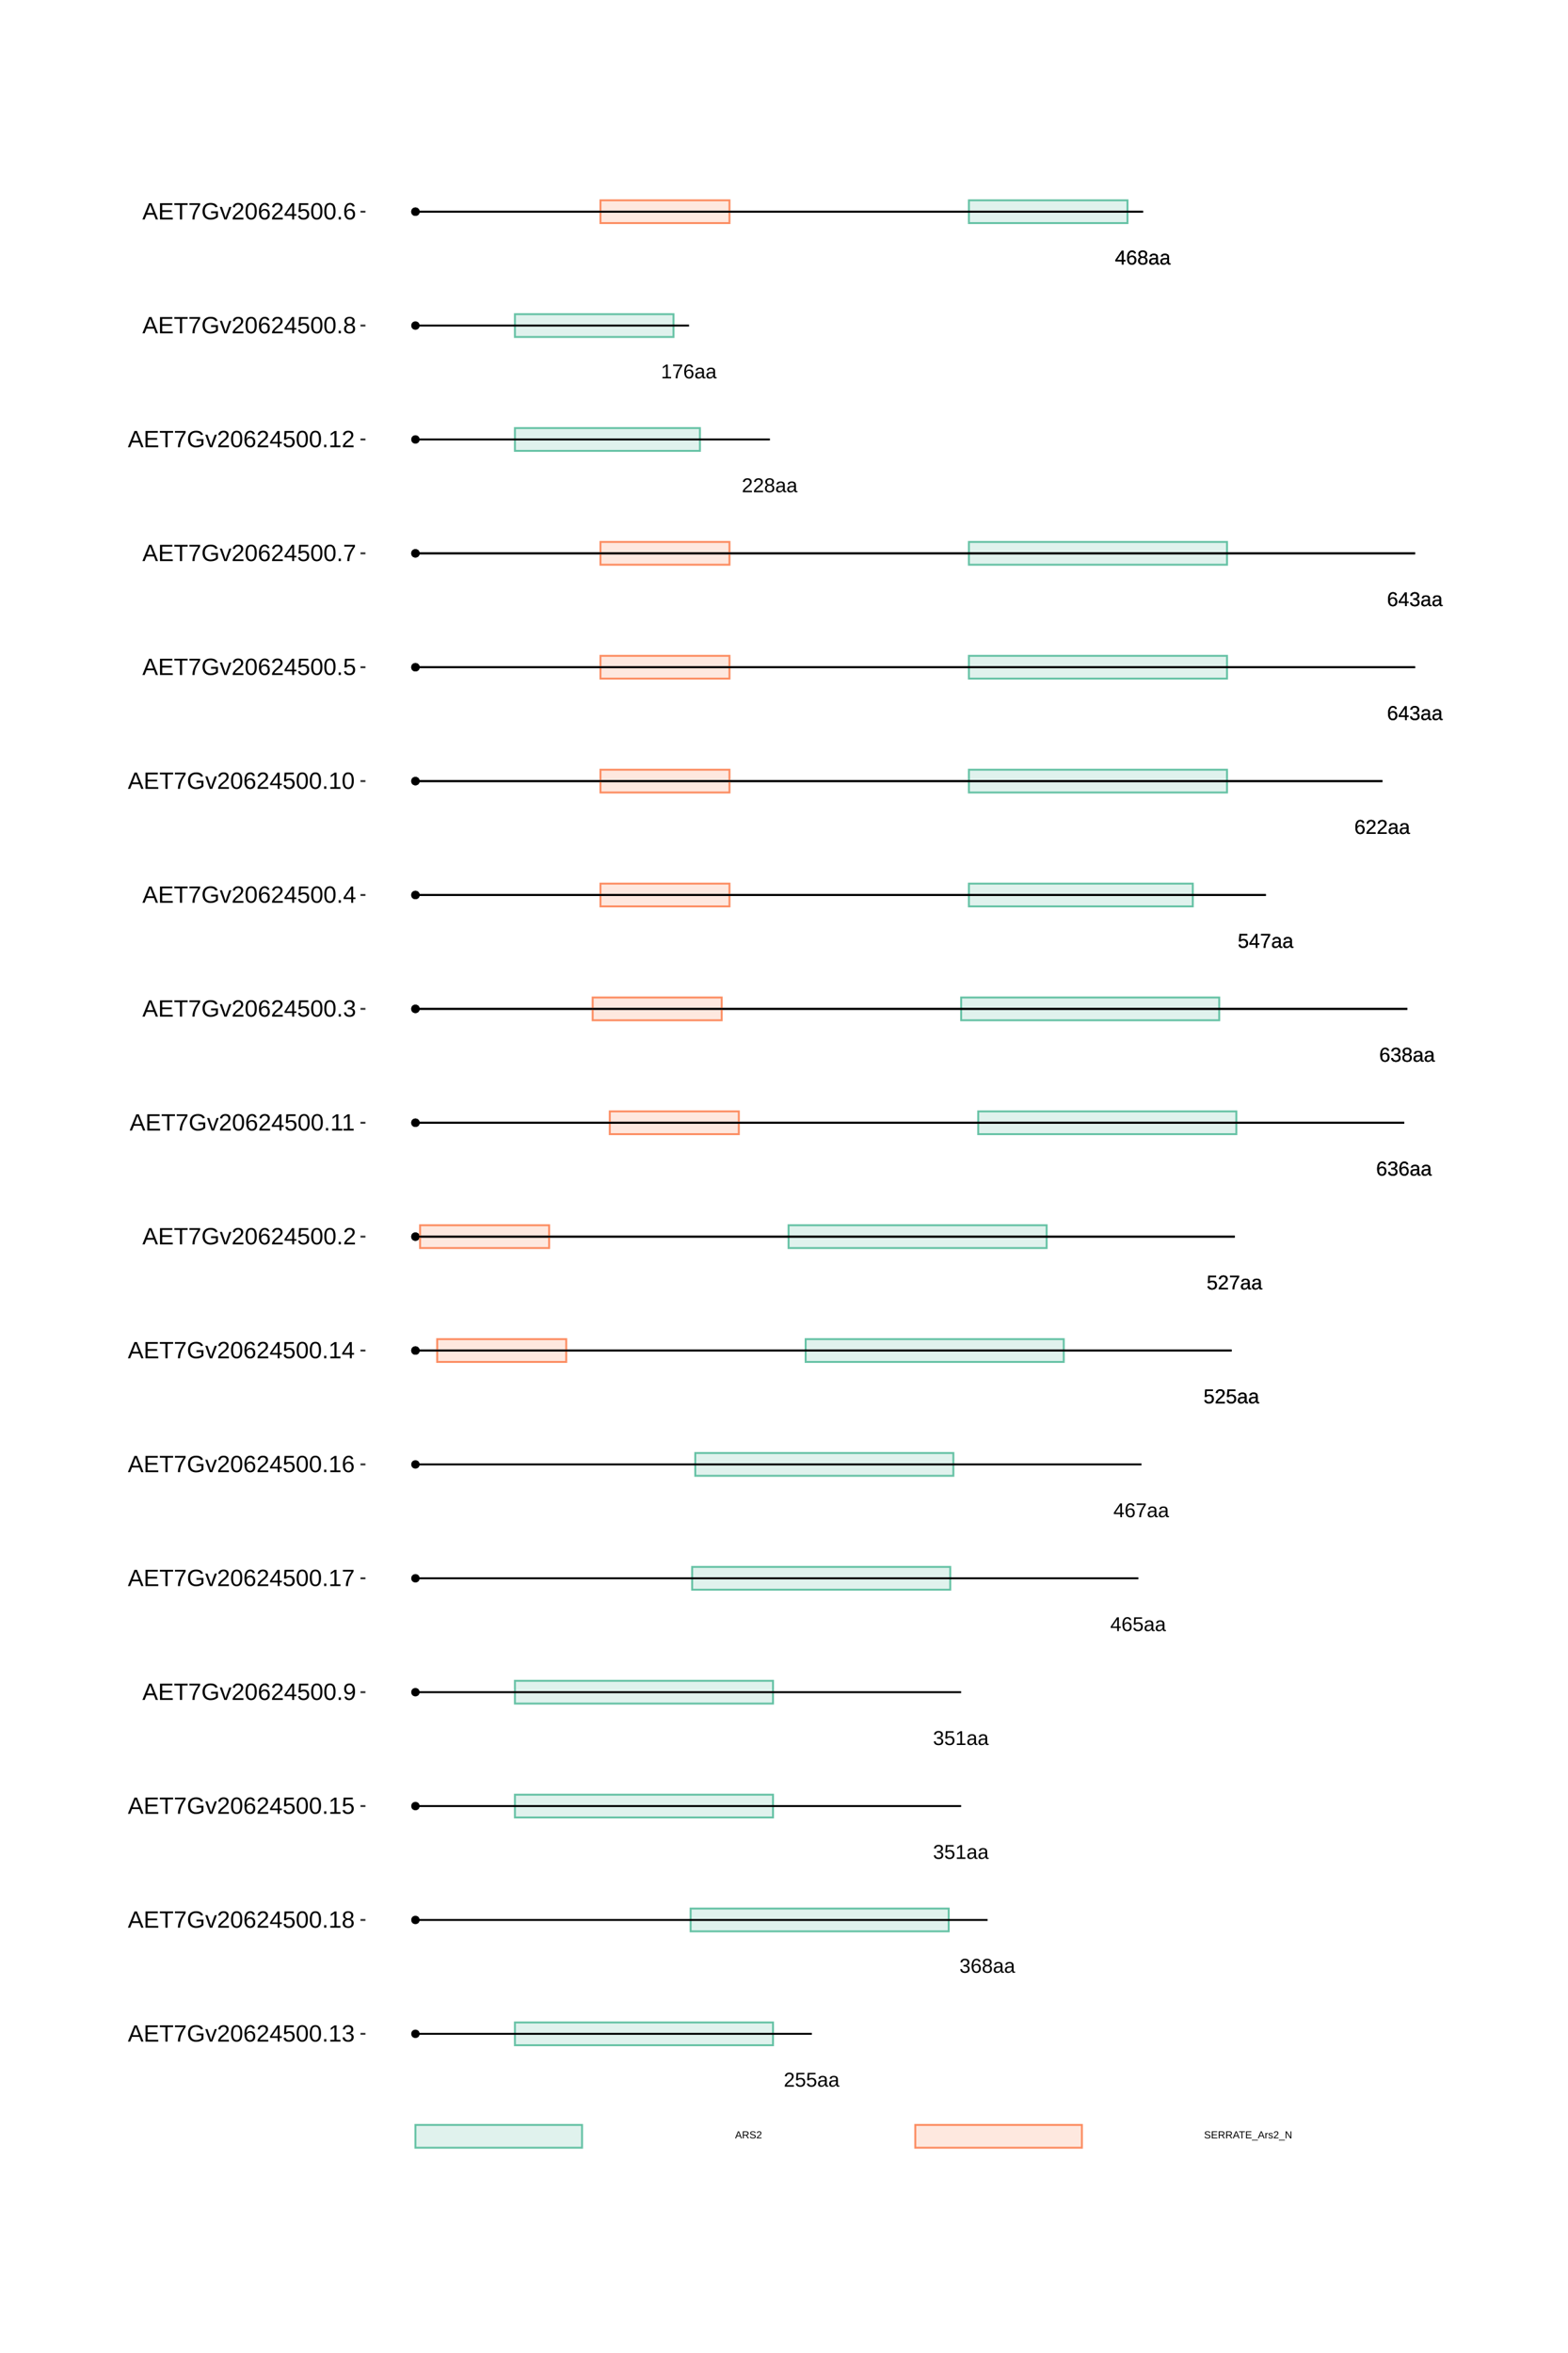 <?xml version="1.0" encoding="UTF-8"?>
<svg xmlns="http://www.w3.org/2000/svg" xmlns:xlink="http://www.w3.org/1999/xlink" width="864pt" height="1296pt" viewBox="0 0 864 1296" version="1.1">
<defs>
<g>
<symbol overflow="visible" id="glyph0-0">
<path style="stroke:none;" d="M 1.109 -7.594 L 7.172 -7.594 L 7.172 0 L 1.109 0 Z M 1.516 -7.188 L 1.516 -0.406 L 6.766 -0.406 L 6.766 -7.188 Z M 1.516 -7.188 "/>
</symbol>
<symbol overflow="visible" id="glyph0-1">
<path style="stroke:none;" d="M 0.562 0 L 0.562 -0.688 C 0.738 -1.102 0.957 -1.473 1.219 -1.797 C 1.488 -2.117 1.77 -2.41 2.062 -2.672 C 2.352 -2.93 2.641 -3.172 2.922 -3.391 C 3.211 -3.617 3.473 -3.844 3.703 -4.062 C 3.93 -4.289 4.113 -4.523 4.25 -4.766 C 4.395 -5.016 4.469 -5.289 4.469 -5.594 C 4.469 -6.008 4.344 -6.332 4.094 -6.562 C 3.852 -6.801 3.516 -6.922 3.078 -6.922 C 2.672 -6.922 2.332 -6.805 2.062 -6.578 C 1.789 -6.348 1.633 -6.031 1.594 -5.625 L 0.594 -5.719 C 0.664 -6.332 0.922 -6.816 1.359 -7.172 C 1.805 -7.535 2.379 -7.719 3.078 -7.719 C 3.848 -7.719 4.438 -7.535 4.844 -7.172 C 5.258 -6.805 5.469 -6.289 5.469 -5.625 C 5.469 -5.332 5.398 -5.039 5.266 -4.75 C 5.129 -4.457 4.926 -4.164 4.656 -3.875 C 4.395 -3.582 3.891 -3.133 3.141 -2.531 C 2.723 -2.188 2.391 -1.879 2.141 -1.609 C 1.898 -1.336 1.727 -1.078 1.625 -0.828 L 5.594 -0.828 L 5.594 0 Z M 0.562 0 "/>
</symbol>
<symbol overflow="visible" id="glyph0-2">
<path style="stroke:none;" d="M 5.688 -2.469 C 5.688 -1.664 5.445 -1.035 4.969 -0.578 C 4.488 -0.117 3.828 0.109 2.984 0.109 C 2.273 0.109 1.703 -0.039 1.266 -0.344 C 0.828 -0.656 0.551 -1.109 0.438 -1.703 L 1.422 -1.812 C 1.629 -1.062 2.156 -0.688 3 -0.688 C 3.52 -0.688 3.926 -0.844 4.219 -1.156 C 4.52 -1.469 4.672 -1.898 4.672 -2.453 C 4.672 -2.93 4.52 -3.316 4.219 -3.609 C 3.926 -3.91 3.531 -4.062 3.031 -4.062 C 2.758 -4.062 2.508 -4.02 2.281 -3.938 C 2.062 -3.852 1.836 -3.711 1.609 -3.516 L 0.656 -3.516 L 0.922 -7.594 L 5.234 -7.594 L 5.234 -6.781 L 1.797 -6.781 L 1.656 -4.359 C 2.07 -4.68 2.594 -4.844 3.219 -4.844 C 3.969 -4.844 4.566 -4.625 5.016 -4.188 C 5.461 -3.75 5.688 -3.176 5.688 -2.469 Z M 5.688 -2.469 "/>
</symbol>
<symbol overflow="visible" id="glyph0-3">
<path style="stroke:none;" d="M 2.234 0.109 C 1.648 0.109 1.207 -0.039 0.906 -0.344 C 0.613 -0.656 0.469 -1.082 0.469 -1.625 C 0.469 -2.227 0.664 -2.691 1.062 -3.016 C 1.457 -3.336 2.098 -3.508 2.984 -3.531 L 4.297 -3.562 L 4.297 -3.875 C 4.297 -4.352 4.191 -4.691 3.984 -4.891 C 3.785 -5.098 3.473 -5.203 3.047 -5.203 C 2.609 -5.203 2.289 -5.129 2.094 -4.984 C 1.895 -4.836 1.781 -4.602 1.75 -4.281 L 0.734 -4.375 C 0.891 -5.414 1.664 -5.938 3.062 -5.938 C 3.801 -5.938 4.352 -5.77 4.719 -5.438 C 5.094 -5.102 5.281 -4.617 5.281 -3.984 L 5.281 -1.469 C 5.281 -1.176 5.316 -0.957 5.391 -0.812 C 5.461 -0.664 5.609 -0.594 5.828 -0.594 C 5.922 -0.594 6.023 -0.609 6.141 -0.641 L 6.141 -0.031 C 5.898 0.02 5.648 0.047 5.391 0.047 C 5.035 0.047 4.773 -0.047 4.609 -0.234 C 4.441 -0.422 4.348 -0.711 4.328 -1.109 L 4.297 -1.109 C 4.047 -0.672 3.754 -0.359 3.422 -0.172 C 3.098 0.016 2.703 0.109 2.234 0.109 Z M 2.453 -0.625 C 2.805 -0.625 3.117 -0.703 3.391 -0.859 C 3.672 -1.023 3.891 -1.25 4.047 -1.531 C 4.211 -1.812 4.297 -2.102 4.297 -2.406 L 4.297 -2.875 L 3.234 -2.859 C 2.773 -2.848 2.426 -2.801 2.188 -2.719 C 1.957 -2.633 1.781 -2.5 1.656 -2.312 C 1.531 -2.133 1.469 -1.898 1.469 -1.609 C 1.469 -1.297 1.551 -1.051 1.719 -0.875 C 1.895 -0.707 2.141 -0.625 2.453 -0.625 Z M 2.453 -0.625 "/>
</symbol>
<symbol overflow="visible" id="glyph0-4">
<path style="stroke:none;" d="M 5.656 -2.094 C 5.656 -1.395 5.43 -0.852 4.984 -0.469 C 4.547 -0.082 3.91 0.109 3.078 0.109 C 2.305 0.109 1.691 -0.062 1.234 -0.406 C 0.773 -0.758 0.504 -1.273 0.422 -1.953 L 1.422 -2.047 C 1.555 -1.148 2.109 -0.703 3.078 -0.703 C 3.566 -0.703 3.953 -0.82 4.234 -1.062 C 4.516 -1.301 4.656 -1.656 4.656 -2.125 C 4.656 -2.539 4.492 -2.863 4.172 -3.094 C 3.848 -3.332 3.391 -3.453 2.797 -3.453 L 2.25 -3.453 L 2.25 -4.281 L 2.766 -4.281 C 3.305 -4.281 3.723 -4.395 4.016 -4.625 C 4.305 -4.863 4.453 -5.188 4.453 -5.594 C 4.453 -6 4.332 -6.32 4.094 -6.562 C 3.852 -6.801 3.5 -6.922 3.031 -6.922 C 2.602 -6.922 2.254 -6.805 1.984 -6.578 C 1.723 -6.359 1.57 -6.051 1.531 -5.656 L 0.547 -5.734 C 0.617 -6.359 0.875 -6.844 1.312 -7.188 C 1.758 -7.539 2.332 -7.719 3.031 -7.719 C 3.801 -7.719 4.395 -7.539 4.812 -7.188 C 5.238 -6.832 5.453 -6.336 5.453 -5.703 C 5.453 -5.211 5.316 -4.816 5.047 -4.516 C 4.773 -4.211 4.379 -4.008 3.859 -3.906 L 3.859 -3.875 C 4.422 -3.812 4.859 -3.617 5.172 -3.297 C 5.492 -2.984 5.656 -2.582 5.656 -2.094 Z M 5.656 -2.094 "/>
</symbol>
<symbol overflow="visible" id="glyph0-5">
<path style="stroke:none;" d="M 5.656 -2.484 C 5.656 -1.68 5.438 -1.047 5 -0.578 C 4.57 -0.117 3.973 0.109 3.203 0.109 C 2.348 0.109 1.691 -0.207 1.234 -0.844 C 0.785 -1.477 0.562 -2.406 0.562 -3.625 C 0.562 -4.938 0.797 -5.945 1.266 -6.656 C 1.734 -7.363 2.406 -7.719 3.281 -7.719 C 4.426 -7.719 5.148 -7.203 5.453 -6.172 L 4.516 -6 C 4.328 -6.613 3.91 -6.922 3.266 -6.922 C 2.711 -6.922 2.285 -6.66 1.984 -6.141 C 1.68 -5.629 1.531 -4.883 1.531 -3.906 C 1.707 -4.238 1.953 -4.488 2.266 -4.656 C 2.586 -4.82 2.957 -4.906 3.375 -4.906 C 4.07 -4.906 4.625 -4.688 5.031 -4.25 C 5.445 -3.812 5.656 -3.223 5.656 -2.484 Z M 4.672 -2.438 C 4.672 -2.988 4.535 -3.414 4.266 -3.719 C 3.992 -4.02 3.617 -4.172 3.141 -4.172 C 2.68 -4.172 2.312 -4.035 2.031 -3.766 C 1.758 -3.504 1.625 -3.141 1.625 -2.672 C 1.625 -2.086 1.766 -1.609 2.047 -1.234 C 2.336 -0.859 2.711 -0.672 3.172 -0.672 C 3.641 -0.672 4.004 -0.828 4.266 -1.141 C 4.535 -1.461 4.672 -1.895 4.672 -2.438 Z M 4.672 -2.438 "/>
</symbol>
<symbol overflow="visible" id="glyph0-6">
<path style="stroke:none;" d="M 5.656 -2.125 C 5.656 -1.414 5.43 -0.863 4.984 -0.469 C 4.547 -0.082 3.91 0.109 3.078 0.109 C 2.266 0.109 1.629 -0.082 1.172 -0.469 C 0.711 -0.852 0.484 -1.398 0.484 -2.109 C 0.484 -2.609 0.625 -3.023 0.906 -3.359 C 1.188 -3.703 1.551 -3.906 2 -3.969 L 2 -4 C 1.582 -4.094 1.254 -4.301 1.016 -4.625 C 0.773 -4.945 0.656 -5.328 0.656 -5.766 C 0.656 -6.348 0.867 -6.816 1.297 -7.172 C 1.734 -7.535 2.316 -7.719 3.047 -7.719 C 3.797 -7.719 4.383 -7.539 4.812 -7.188 C 5.25 -6.832 5.469 -6.352 5.469 -5.75 C 5.469 -5.32 5.348 -4.941 5.109 -4.609 C 4.867 -4.285 4.539 -4.082 4.125 -4 L 4.125 -3.984 C 4.613 -3.91 4.988 -3.707 5.25 -3.375 C 5.52 -3.039 5.656 -2.625 5.656 -2.125 Z M 4.469 -5.703 C 4.469 -6.555 3.992 -6.984 3.047 -6.984 C 2.598 -6.984 2.254 -6.875 2.016 -6.656 C 1.773 -6.445 1.656 -6.129 1.656 -5.703 C 1.656 -5.266 1.773 -4.93 2.016 -4.703 C 2.266 -4.473 2.613 -4.359 3.062 -4.359 C 3.52 -4.359 3.867 -4.461 4.109 -4.672 C 4.348 -4.891 4.469 -5.234 4.469 -5.703 Z M 4.656 -2.219 C 4.656 -2.688 4.516 -3.039 4.234 -3.281 C 3.953 -3.52 3.555 -3.641 3.047 -3.641 C 2.555 -3.641 2.172 -3.508 1.891 -3.25 C 1.617 -2.988 1.484 -2.633 1.484 -2.188 C 1.484 -1.145 2.016 -0.625 3.078 -0.625 C 3.609 -0.625 4.004 -0.75 4.266 -1 C 4.523 -1.25 4.656 -1.656 4.656 -2.219 Z M 4.656 -2.219 "/>
</symbol>
<symbol overflow="visible" id="glyph0-7">
<path style="stroke:none;" d="M 0.844 0 L 0.844 -0.828 L 2.781 -0.828 L 2.781 -6.672 L 1.062 -5.453 L 1.062 -6.359 L 2.859 -7.594 L 3.75 -7.594 L 3.75 -0.828 L 5.609 -0.828 L 5.609 0 Z M 0.844 0 "/>
</symbol>
<symbol overflow="visible" id="glyph0-8">
<path style="stroke:none;" d="M 4.75 -1.719 L 4.75 0 L 3.828 0 L 3.828 -1.719 L 0.25 -1.719 L 0.25 -2.469 L 3.734 -7.594 L 4.75 -7.594 L 4.75 -2.484 L 5.812 -2.484 L 5.812 -1.719 Z M 3.828 -6.5 C 3.828 -6.477 3.781 -6.383 3.688 -6.219 C 3.594 -6.051 3.52 -5.93 3.469 -5.859 L 1.531 -3 L 1.234 -2.594 L 1.156 -2.484 L 3.828 -2.484 Z M 3.828 -6.5 "/>
</symbol>
<symbol overflow="visible" id="glyph0-9">
<path style="stroke:none;" d="M 5.594 -6.812 C 4.812 -5.625 4.258 -4.691 3.938 -4.016 C 3.625 -3.348 3.383 -2.688 3.219 -2.031 C 3.062 -1.375 2.984 -0.695 2.984 0 L 1.969 0 C 1.969 -0.969 2.172 -1.988 2.578 -3.062 C 2.992 -4.133 3.688 -5.375 4.656 -6.781 L 0.562 -6.781 L 0.562 -7.594 L 5.594 -7.594 Z M 5.594 -6.812 "/>
</symbol>
<symbol overflow="visible" id="glyph1-0">
<path style="stroke:none;" d="M 0.562 -3.906 L 3.688 -3.906 L 3.688 0 L 0.562 0 Z M 0.781 -3.703 L 0.781 -0.219 L 3.484 -0.219 L 3.484 -3.703 Z M 0.781 -3.703 "/>
</symbol>
<symbol overflow="visible" id="glyph1-1">
<path style="stroke:none;" d="M 3.234 0 L 2.797 -1.141 L 1.016 -1.141 L 0.562 0 L 0.016 0 L 1.609 -3.906 L 2.203 -3.906 L 3.781 0 Z M 1.906 -3.516 L 1.875 -3.438 C 1.832 -3.281 1.766 -3.082 1.672 -2.844 L 1.172 -1.562 L 2.641 -1.562 L 2.141 -2.844 C 2.086 -2.977 2.035 -3.125 1.984 -3.281 Z M 1.906 -3.516 "/>
</symbol>
<symbol overflow="visible" id="glyph1-2">
<path style="stroke:none;" d="M 3.234 0 L 2.219 -1.625 L 1 -1.625 L 1 0 L 0.469 0 L 0.469 -3.906 L 2.312 -3.906 C 2.75 -3.906 3.086 -3.805 3.328 -3.609 C 3.566 -3.422 3.688 -3.148 3.688 -2.797 C 3.688 -2.504 3.602 -2.258 3.438 -2.062 C 3.27 -1.863 3.035 -1.738 2.734 -1.688 L 3.844 0 Z M 3.156 -2.781 C 3.156 -3.008 3.078 -3.18 2.922 -3.297 C 2.766 -3.422 2.539 -3.484 2.25 -3.484 L 1 -3.484 L 1 -2.047 L 2.281 -2.047 C 2.562 -2.047 2.773 -2.109 2.922 -2.234 C 3.078 -2.367 3.156 -2.551 3.156 -2.781 Z M 3.156 -2.781 "/>
</symbol>
<symbol overflow="visible" id="glyph1-3">
<path style="stroke:none;" d="M 3.531 -1.078 C 3.531 -0.711 3.391 -0.43 3.109 -0.234 C 2.828 -0.035 2.43 0.062 1.922 0.062 C 0.961 0.062 0.41 -0.27 0.266 -0.938 L 0.766 -1.047 C 0.828 -0.805 0.953 -0.629 1.141 -0.516 C 1.336 -0.41 1.602 -0.359 1.938 -0.359 C 2.281 -0.359 2.539 -0.414 2.719 -0.531 C 2.906 -0.656 3 -0.828 3 -1.047 C 3 -1.18 2.969 -1.285 2.906 -1.359 C 2.852 -1.441 2.773 -1.508 2.672 -1.562 C 2.566 -1.613 2.441 -1.656 2.297 -1.688 C 2.148 -1.727 1.988 -1.77 1.812 -1.812 C 1.5 -1.875 1.258 -1.938 1.094 -2 C 0.938 -2.07 0.812 -2.148 0.719 -2.234 C 0.633 -2.316 0.566 -2.414 0.516 -2.531 C 0.461 -2.645 0.438 -2.773 0.438 -2.922 C 0.438 -3.254 0.562 -3.508 0.812 -3.688 C 1.07 -3.875 1.441 -3.969 1.922 -3.969 C 2.367 -3.969 2.707 -3.898 2.938 -3.766 C 3.176 -3.629 3.344 -3.398 3.438 -3.078 L 2.922 -2.984 C 2.859 -3.191 2.742 -3.344 2.578 -3.438 C 2.422 -3.531 2.203 -3.578 1.922 -3.578 C 1.609 -3.578 1.367 -3.523 1.203 -3.422 C 1.035 -3.316 0.953 -3.16 0.953 -2.953 C 0.953 -2.828 0.984 -2.723 1.047 -2.641 C 1.117 -2.566 1.211 -2.504 1.328 -2.453 C 1.453 -2.398 1.691 -2.332 2.047 -2.25 C 2.172 -2.219 2.289 -2.188 2.406 -2.156 C 2.531 -2.133 2.645 -2.102 2.75 -2.062 C 2.863 -2.02 2.969 -1.973 3.062 -1.922 C 3.156 -1.867 3.234 -1.801 3.297 -1.719 C 3.367 -1.645 3.426 -1.555 3.469 -1.453 C 3.508 -1.348 3.531 -1.223 3.531 -1.078 Z M 3.531 -1.078 "/>
</symbol>
<symbol overflow="visible" id="glyph1-4">
<path style="stroke:none;" d="M 0.281 0 L 0.281 -0.359 C 0.375 -0.566 0.488 -0.754 0.625 -0.922 C 0.758 -1.086 0.898 -1.238 1.047 -1.375 C 1.203 -1.508 1.352 -1.633 1.5 -1.75 C 1.656 -1.863 1.789 -1.977 1.906 -2.094 C 2.02 -2.207 2.113 -2.328 2.188 -2.453 C 2.258 -2.578 2.297 -2.719 2.297 -2.875 C 2.297 -3.094 2.234 -3.258 2.109 -3.375 C 1.984 -3.5 1.812 -3.562 1.594 -3.562 C 1.375 -3.562 1.195 -3.504 1.062 -3.391 C 0.926 -3.273 0.844 -3.113 0.812 -2.906 L 0.312 -2.953 C 0.344 -3.266 0.473 -3.508 0.703 -3.688 C 0.93 -3.875 1.227 -3.969 1.594 -3.969 C 1.988 -3.969 2.289 -3.875 2.5 -3.688 C 2.707 -3.5 2.812 -3.238 2.812 -2.906 C 2.812 -2.75 2.773 -2.594 2.703 -2.438 C 2.641 -2.289 2.539 -2.141 2.406 -1.984 C 2.27 -1.836 2.004 -1.609 1.609 -1.297 C 1.398 -1.117 1.234 -0.961 1.109 -0.828 C 0.984 -0.691 0.891 -0.555 0.828 -0.422 L 2.875 -0.422 L 2.875 0 Z M 0.281 0 "/>
</symbol>
<symbol overflow="visible" id="glyph1-5">
<path style="stroke:none;" d="M 0.469 0 L 0.469 -3.906 L 3.438 -3.906 L 3.438 -3.484 L 1 -3.484 L 1 -2.219 L 3.266 -2.219 L 3.266 -1.797 L 1 -1.797 L 1 -0.438 L 3.547 -0.438 L 3.547 0 Z M 0.469 0 "/>
</symbol>
<symbol overflow="visible" id="glyph1-6">
<path style="stroke:none;" d="M 2 -3.484 L 2 0 L 1.469 0 L 1.469 -3.484 L 0.125 -3.484 L 0.125 -3.906 L 3.344 -3.906 L 3.344 -3.484 Z M 2 -3.484 "/>
</symbol>
<symbol overflow="visible" id="glyph1-7">
<path style="stroke:none;" d="M -0.094 1.125 L -0.094 0.766 L 3.234 0.766 L 3.234 1.125 Z M -0.094 1.125 "/>
</symbol>
<symbol overflow="visible" id="glyph1-8">
<path style="stroke:none;" d="M 0.391 0 L 0.391 -2.312 C 0.391 -2.52 0.383 -2.75 0.375 -3 L 0.844 -3 C 0.863 -2.664 0.875 -2.461 0.875 -2.391 L 0.891 -2.391 C 0.961 -2.648 1.051 -2.828 1.156 -2.922 C 1.258 -3.016 1.406 -3.062 1.594 -3.062 C 1.664 -3.062 1.734 -3.051 1.797 -3.031 L 1.797 -2.578 C 1.734 -2.598 1.645 -2.609 1.531 -2.609 C 1.32 -2.609 1.16 -2.516 1.047 -2.328 C 0.941 -2.148 0.891 -1.895 0.891 -1.562 L 0.891 0 Z M 0.391 0 "/>
</symbol>
<symbol overflow="visible" id="glyph1-9">
<path style="stroke:none;" d="M 2.641 -0.828 C 2.641 -0.547 2.531 -0.328 2.312 -0.172 C 2.102 -0.016 1.805 0.062 1.422 0.062 C 1.047 0.062 0.754 0 0.547 -0.125 C 0.348 -0.25 0.219 -0.441 0.156 -0.703 L 0.594 -0.797 C 0.633 -0.629 0.723 -0.508 0.859 -0.438 C 0.992 -0.363 1.18 -0.328 1.422 -0.328 C 1.672 -0.328 1.852 -0.363 1.969 -0.438 C 2.094 -0.52 2.156 -0.641 2.156 -0.797 C 2.156 -0.91 2.113 -1.004 2.031 -1.078 C 1.945 -1.148 1.816 -1.211 1.641 -1.266 L 1.281 -1.359 C 0.988 -1.43 0.781 -1.504 0.656 -1.578 C 0.539 -1.648 0.445 -1.734 0.375 -1.828 C 0.312 -1.93 0.281 -2.055 0.281 -2.203 C 0.281 -2.484 0.375 -2.691 0.562 -2.828 C 0.758 -2.973 1.047 -3.047 1.422 -3.047 C 1.754 -3.047 2.016 -2.988 2.203 -2.875 C 2.398 -2.758 2.523 -2.57 2.578 -2.312 L 2.141 -2.266 C 2.109 -2.391 2.031 -2.488 1.906 -2.562 C 1.789 -2.633 1.629 -2.672 1.422 -2.672 C 1.191 -2.672 1.023 -2.633 0.922 -2.562 C 0.816 -2.5 0.766 -2.398 0.766 -2.266 C 0.766 -2.18 0.785 -2.109 0.828 -2.047 C 0.867 -1.992 0.93 -1.945 1.016 -1.906 C 1.109 -1.863 1.297 -1.812 1.578 -1.75 C 1.836 -1.676 2.023 -1.613 2.141 -1.562 C 2.266 -1.508 2.359 -1.445 2.422 -1.375 C 2.492 -1.301 2.547 -1.219 2.578 -1.125 C 2.617 -1.039 2.641 -0.941 2.641 -0.828 Z M 2.641 -0.828 "/>
</symbol>
<symbol overflow="visible" id="glyph1-10">
<path style="stroke:none;" d="M 3 0 L 0.906 -3.328 L 0.922 -3.062 L 0.938 -2.594 L 0.938 0 L 0.469 0 L 0.469 -3.906 L 1.078 -3.906 L 3.203 -0.562 C 3.18 -0.926 3.172 -1.188 3.172 -1.344 L 3.172 -3.906 L 3.641 -3.906 L 3.641 0 Z M 3 0 "/>
</symbol>
<symbol overflow="visible" id="glyph2-0">
<path style="stroke:none;" d="M 1.297 -8.938 L 8.438 -8.938 L 8.438 0 L 1.297 0 Z M 1.781 -8.469 L 1.781 -0.484 L 7.953 -0.484 L 7.953 -8.469 Z M 1.781 -8.469 "/>
</symbol>
<symbol overflow="visible" id="glyph2-1">
<path style="stroke:none;" d="M 7.406 0 L 6.391 -2.609 L 2.312 -2.609 L 1.281 0 L 0.031 0 L 3.672 -8.938 L 5.047 -8.938 L 8.641 0 Z M 4.344 -8.031 L 4.297 -7.859 C 4.18 -7.504 4.023 -7.051 3.828 -6.5 L 2.672 -3.562 L 6.031 -3.562 L 4.875 -6.516 C 4.758 -6.805 4.641 -7.133 4.516 -7.5 Z M 4.344 -8.031 "/>
</symbol>
<symbol overflow="visible" id="glyph2-2">
<path style="stroke:none;" d="M 1.062 0 L 1.062 -8.938 L 7.859 -8.938 L 7.859 -7.953 L 2.281 -7.953 L 2.281 -5.078 L 7.469 -5.078 L 7.469 -4.109 L 2.281 -4.109 L 2.281 -0.984 L 8.109 -0.984 L 8.109 0 Z M 1.062 0 "/>
</symbol>
<symbol overflow="visible" id="glyph2-3">
<path style="stroke:none;" d="M 4.578 -7.953 L 4.578 0 L 3.359 0 L 3.359 -7.953 L 0.297 -7.953 L 0.297 -8.938 L 7.641 -8.938 L 7.641 -7.953 Z M 4.578 -7.953 "/>
</symbol>
<symbol overflow="visible" id="glyph2-4">
<path style="stroke:none;" d="M 6.578 -8.016 C 5.66 -6.617 5.016 -5.523 4.641 -4.734 C 4.266 -3.941 3.984 -3.16 3.797 -2.391 C 3.609 -1.617 3.516 -0.82 3.516 0 L 2.312 0 C 2.312 -1.145 2.551 -2.348 3.031 -3.609 C 3.52 -4.867 4.332 -6.32 5.469 -7.969 L 0.672 -7.969 L 0.672 -8.938 L 6.578 -8.938 Z M 6.578 -8.016 "/>
</symbol>
<symbol overflow="visible" id="glyph2-5">
<path style="stroke:none;" d="M 0.656 -4.516 C 0.656 -5.961 1.039 -7.082 1.812 -7.875 C 2.594 -8.676 3.691 -9.078 5.109 -9.078 C 6.098 -9.078 6.898 -8.91 7.516 -8.578 C 8.129 -8.242 8.602 -7.707 8.938 -6.969 L 7.781 -6.625 C 7.531 -7.133 7.18 -7.504 6.734 -7.734 C 6.285 -7.973 5.734 -8.094 5.078 -8.094 C 4.035 -8.094 3.242 -7.781 2.703 -7.156 C 2.16 -6.531 1.891 -5.648 1.891 -4.516 C 1.891 -3.379 2.176 -2.484 2.75 -1.828 C 3.332 -1.18 4.133 -0.859 5.156 -0.859 C 5.738 -0.859 6.281 -0.945 6.781 -1.125 C 7.289 -1.301 7.707 -1.539 8.031 -1.844 L 8.031 -3.453 L 5.344 -3.453 L 5.344 -4.469 L 9.141 -4.469 L 9.141 -1.391 C 8.672 -0.91 8.086 -0.535 7.391 -0.266 C 6.703 -0.004 5.957 0.125 5.156 0.125 C 4.227 0.125 3.426 -0.055 2.75 -0.422 C 2.07 -0.797 1.551 -1.332 1.188 -2.031 C 0.832 -2.738 0.656 -3.566 0.656 -4.516 Z M 0.656 -4.516 "/>
</symbol>
<symbol overflow="visible" id="glyph2-6">
<path style="stroke:none;" d="M 3.891 0 L 2.547 0 L 0.047 -6.875 L 1.266 -6.875 L 2.781 -2.406 C 2.832 -2.227 2.977 -1.723 3.219 -0.891 L 3.438 -1.641 L 3.688 -2.391 L 5.25 -6.875 L 6.453 -6.875 Z M 3.891 0 "/>
</symbol>
<symbol overflow="visible" id="glyph2-7">
<path style="stroke:none;" d="M 0.656 0 L 0.656 -0.812 C 0.875 -1.301 1.133 -1.734 1.438 -2.109 C 1.75 -2.492 2.078 -2.836 2.422 -3.141 C 2.766 -3.453 3.102 -3.738 3.438 -4 C 3.781 -4.258 4.086 -4.52 4.359 -4.781 C 4.629 -5.051 4.848 -5.328 5.016 -5.609 C 5.18 -5.898 5.266 -6.227 5.266 -6.594 C 5.266 -7.082 5.117 -7.461 4.828 -7.734 C 4.547 -8.004 4.145 -8.141 3.625 -8.141 C 3.145 -8.141 2.742 -8.004 2.422 -7.734 C 2.109 -7.473 1.926 -7.102 1.875 -6.625 L 0.703 -6.734 C 0.785 -7.453 1.086 -8.02 1.609 -8.438 C 2.141 -8.863 2.812 -9.078 3.625 -9.078 C 4.531 -9.078 5.223 -8.863 5.703 -8.438 C 6.191 -8.008 6.438 -7.406 6.438 -6.625 C 6.438 -6.281 6.352 -5.938 6.188 -5.594 C 6.031 -5.25 5.797 -4.906 5.484 -4.562 C 5.172 -4.219 4.57 -3.688 3.688 -2.969 C 3.207 -2.57 2.82 -2.211 2.531 -1.891 C 2.238 -1.578 2.031 -1.27 1.906 -0.969 L 6.578 -0.969 L 6.578 0 Z M 0.656 0 "/>
</symbol>
<symbol overflow="visible" id="glyph2-8">
<path style="stroke:none;" d="M 6.719 -4.469 C 6.719 -2.977 6.453 -1.836 5.922 -1.047 C 5.398 -0.266 4.625 0.125 3.594 0.125 C 2.57 0.125 1.801 -0.266 1.281 -1.047 C 0.77 -1.828 0.516 -2.969 0.516 -4.469 C 0.516 -6.008 0.766 -7.16 1.266 -7.922 C 1.766 -8.691 2.555 -9.078 3.641 -9.078 C 4.691 -9.078 5.469 -8.688 5.969 -7.906 C 6.469 -7.133 6.719 -5.988 6.719 -4.469 Z M 5.562 -4.469 C 5.562 -5.758 5.41 -6.695 5.109 -7.281 C 4.816 -7.863 4.328 -8.156 3.641 -8.156 C 2.93 -8.156 2.422 -7.867 2.109 -7.297 C 1.805 -6.723 1.656 -5.781 1.656 -4.469 C 1.656 -3.207 1.812 -2.281 2.125 -1.688 C 2.438 -1.102 2.93 -0.812 3.609 -0.812 C 4.285 -0.812 4.781 -1.109 5.094 -1.703 C 5.406 -2.305 5.562 -3.227 5.562 -4.469 Z M 5.562 -4.469 "/>
</symbol>
<symbol overflow="visible" id="glyph2-9">
<path style="stroke:none;" d="M 6.656 -2.922 C 6.656 -1.984 6.398 -1.238 5.891 -0.688 C 5.379 -0.145 4.672 0.125 3.766 0.125 C 2.766 0.125 1.992 -0.25 1.453 -1 C 0.922 -1.75 0.656 -2.836 0.656 -4.266 C 0.656 -5.816 0.93 -7.004 1.484 -7.828 C 2.047 -8.66 2.836 -9.078 3.859 -9.078 C 5.211 -9.078 6.062 -8.469 6.406 -7.25 L 5.312 -7.062 C 5.094 -7.789 4.602 -8.156 3.844 -8.156 C 3.195 -8.156 2.691 -7.848 2.328 -7.234 C 1.973 -6.629 1.797 -5.754 1.797 -4.609 C 2.004 -4.992 2.297 -5.285 2.672 -5.484 C 3.047 -5.68 3.477 -5.781 3.969 -5.781 C 4.789 -5.781 5.441 -5.52 5.922 -5 C 6.41 -4.488 6.656 -3.797 6.656 -2.922 Z M 5.5 -2.875 C 5.5 -3.52 5.336 -4.02 5.016 -4.375 C 4.703 -4.727 4.258 -4.906 3.688 -4.906 C 3.156 -4.906 2.723 -4.75 2.391 -4.438 C 2.066 -4.125 1.906 -3.695 1.906 -3.156 C 1.906 -2.457 2.078 -1.891 2.422 -1.453 C 2.766 -1.016 3.203 -0.797 3.734 -0.797 C 4.285 -0.797 4.719 -0.977 5.031 -1.344 C 5.344 -1.719 5.5 -2.227 5.5 -2.875 Z M 5.5 -2.875 "/>
</symbol>
<symbol overflow="visible" id="glyph2-10">
<path style="stroke:none;" d="M 5.594 -2.031 L 5.594 0 L 4.516 0 L 4.516 -2.031 L 0.297 -2.031 L 0.297 -2.906 L 4.391 -8.938 L 5.594 -8.938 L 5.594 -2.922 L 6.844 -2.922 L 6.844 -2.031 Z M 4.516 -7.656 C 4.504 -7.633 4.441 -7.52 4.328 -7.312 C 4.223 -7.113 4.145 -6.977 4.094 -6.906 L 1.797 -3.516 L 1.453 -3.047 L 1.359 -2.922 L 4.516 -2.922 Z M 4.516 -7.656 "/>
</symbol>
<symbol overflow="visible" id="glyph2-11">
<path style="stroke:none;" d="M 6.688 -2.906 C 6.688 -1.969 6.406 -1.227 5.844 -0.688 C 5.281 -0.145 4.504 0.125 3.516 0.125 C 2.68 0.125 2.004 -0.055 1.484 -0.422 C 0.973 -0.785 0.648 -1.312 0.516 -2 L 1.672 -2.141 C 1.91 -1.254 2.531 -0.812 3.531 -0.812 C 4.145 -0.812 4.625 -0.992 4.969 -1.359 C 5.32 -1.734 5.5 -2.242 5.5 -2.891 C 5.5 -3.453 5.32 -3.906 4.969 -4.25 C 4.625 -4.602 4.156 -4.781 3.562 -4.781 C 3.25 -4.781 2.957 -4.727 2.688 -4.625 C 2.426 -4.531 2.16 -4.363 1.891 -4.125 L 0.781 -4.125 L 1.078 -8.938 L 6.156 -8.938 L 6.156 -7.969 L 2.125 -7.969 L 1.953 -5.141 C 2.441 -5.516 3.055 -5.703 3.797 -5.703 C 4.672 -5.703 5.367 -5.441 5.891 -4.922 C 6.422 -4.41 6.688 -3.738 6.688 -2.906 Z M 6.688 -2.906 "/>
</symbol>
<symbol overflow="visible" id="glyph2-12">
<path style="stroke:none;" d="M 1.188 0 L 1.188 -1.391 L 2.422 -1.391 L 2.422 0 Z M 1.188 0 "/>
</symbol>
<symbol overflow="visible" id="glyph2-13">
<path style="stroke:none;" d="M 0.984 0 L 0.984 -0.969 L 3.266 -0.969 L 3.266 -7.859 L 1.25 -6.406 L 1.25 -7.484 L 3.359 -8.938 L 4.422 -8.938 L 4.422 -0.969 L 6.594 -0.969 L 6.594 0 Z M 0.984 0 "/>
</symbol>
<symbol overflow="visible" id="glyph2-14">
<path style="stroke:none;" d="M 6.656 -2.469 C 6.656 -1.645 6.391 -1.004 5.859 -0.547 C 5.336 -0.098 4.594 0.125 3.625 0.125 C 2.719 0.125 1.992 -0.078 1.453 -0.484 C 0.91 -0.891 0.594 -1.492 0.5 -2.297 L 1.672 -2.406 C 1.828 -1.344 2.477 -0.812 3.625 -0.812 C 4.195 -0.812 4.645 -0.953 4.969 -1.234 C 5.301 -1.523 5.469 -1.945 5.469 -2.5 C 5.469 -2.988 5.281 -3.367 4.906 -3.641 C 4.531 -3.922 3.988 -4.062 3.281 -4.062 L 2.641 -4.062 L 2.641 -5.047 L 3.266 -5.047 C 3.891 -5.047 4.375 -5.18 4.719 -5.453 C 5.062 -5.723 5.234 -6.102 5.234 -6.594 C 5.234 -7.07 5.094 -7.445 4.812 -7.719 C 4.531 -8 4.113 -8.141 3.562 -8.141 C 3.062 -8.141 2.656 -8.008 2.344 -7.75 C 2.031 -7.488 1.848 -7.125 1.797 -6.656 L 0.641 -6.75 C 0.734 -7.477 1.039 -8.047 1.562 -8.453 C 2.082 -8.867 2.754 -9.078 3.578 -9.078 C 4.473 -9.078 5.164 -8.867 5.656 -8.453 C 6.156 -8.035 6.406 -7.453 6.406 -6.703 C 6.406 -6.141 6.242 -5.676 5.922 -5.312 C 5.609 -4.957 5.145 -4.719 4.531 -4.594 L 4.531 -4.562 C 5.207 -4.488 5.727 -4.266 6.094 -3.891 C 6.469 -3.516 6.656 -3.039 6.656 -2.469 Z M 6.656 -2.469 "/>
</symbol>
<symbol overflow="visible" id="glyph2-15">
<path style="stroke:none;" d="M 6.672 -2.5 C 6.672 -1.664 6.406 -1.02 5.875 -0.562 C 5.352 -0.102 4.602 0.125 3.625 0.125 C 2.664 0.125 1.914 -0.098 1.375 -0.547 C 0.832 -1.004 0.562 -1.648 0.562 -2.484 C 0.562 -3.066 0.727 -3.555 1.062 -3.953 C 1.395 -4.348 1.82 -4.586 2.344 -4.672 L 2.344 -4.703 C 1.863 -4.816 1.484 -5.062 1.203 -5.438 C 0.922 -5.82 0.781 -6.27 0.781 -6.781 C 0.781 -7.469 1.031 -8.02 1.531 -8.438 C 2.039 -8.863 2.727 -9.078 3.594 -9.078 C 4.469 -9.078 5.16 -8.867 5.672 -8.453 C 6.18 -8.035 6.438 -7.473 6.438 -6.766 C 6.438 -6.254 6.297 -5.805 6.016 -5.422 C 5.734 -5.047 5.348 -4.812 4.859 -4.719 L 4.859 -4.688 C 5.43 -4.594 5.875 -4.348 6.188 -3.953 C 6.508 -3.566 6.672 -3.082 6.672 -2.5 Z M 5.25 -6.703 C 5.25 -7.723 4.695 -8.234 3.594 -8.234 C 3.051 -8.234 2.641 -8.102 2.359 -7.844 C 2.078 -7.594 1.938 -7.211 1.938 -6.703 C 1.938 -6.191 2.082 -5.801 2.375 -5.531 C 2.664 -5.27 3.078 -5.141 3.609 -5.141 C 4.141 -5.141 4.547 -5.258 4.828 -5.5 C 5.109 -5.75 5.25 -6.148 5.25 -6.703 Z M 5.484 -2.609 C 5.484 -3.16 5.316 -3.578 4.984 -3.859 C 4.648 -4.141 4.188 -4.281 3.594 -4.281 C 3.008 -4.281 2.555 -4.129 2.234 -3.828 C 1.91 -3.523 1.75 -3.109 1.75 -2.578 C 1.75 -1.348 2.375 -0.734 3.625 -0.734 C 4.25 -0.734 4.711 -0.879 5.016 -1.172 C 5.328 -1.473 5.484 -1.953 5.484 -2.609 Z M 5.484 -2.609 "/>
</symbol>
<symbol overflow="visible" id="glyph2-16">
<path style="stroke:none;" d="M 6.609 -4.656 C 6.609 -3.113 6.328 -1.93 5.766 -1.109 C 5.211 -0.285 4.414 0.125 3.375 0.125 C 2.676 0.125 2.113 -0.02 1.688 -0.312 C 1.27 -0.602 0.973 -1.078 0.797 -1.734 L 1.891 -1.906 C 2.117 -1.164 2.617 -0.797 3.391 -0.797 C 4.047 -0.797 4.551 -1.098 4.906 -1.703 C 5.27 -2.316 5.461 -3.188 5.484 -4.312 C 5.316 -3.938 5.023 -3.629 4.609 -3.391 C 4.203 -3.16 3.754 -3.047 3.266 -3.047 C 2.461 -3.047 1.816 -3.32 1.328 -3.875 C 0.848 -4.426 0.609 -5.156 0.609 -6.062 C 0.609 -7 0.867 -7.734 1.391 -8.266 C 1.922 -8.805 2.656 -9.078 3.594 -9.078 C 4.582 -9.078 5.332 -8.707 5.844 -7.969 C 6.352 -7.238 6.609 -6.133 6.609 -4.656 Z M 5.375 -5.75 C 5.375 -6.477 5.207 -7.062 4.875 -7.5 C 4.539 -7.938 4.098 -8.156 3.547 -8.156 C 2.992 -8.156 2.555 -7.969 2.234 -7.594 C 1.922 -7.219 1.766 -6.707 1.766 -6.062 C 1.766 -5.414 1.922 -4.898 2.234 -4.516 C 2.555 -4.141 2.988 -3.953 3.531 -3.953 C 3.863 -3.953 4.172 -4.023 4.453 -4.172 C 4.734 -4.328 4.957 -4.539 5.125 -4.812 C 5.289 -5.094 5.375 -5.406 5.375 -5.75 Z M 5.375 -5.75 "/>
</symbol>
</g>
</defs>
<g id="surface1">
<rect x="0" y="0" width="864" height="1296" style="fill:rgb(100%,100%,100%);fill-opacity:1;stroke:none;"/>
<rect x="0" y="0" width="864" height="1296" style="fill:rgb(100%,100%,100%);fill-opacity:1;stroke:none;"/>
<path style="fill:none;stroke-width:1.067;stroke-linecap:round;stroke-linejoin:round;stroke:rgb(100%,100%,100%);stroke-opacity:1;stroke-miterlimit:10;" d="M 0 1296 L 864 1296 L 864 0 L 0 0 Z M 0 1296 "/>
<path style="fill-rule:nonzero;fill:rgb(0%,0%,0%);fill-opacity:1;stroke-width:0.709;stroke-linecap:round;stroke-linejoin:round;stroke:rgb(0%,0%,0%);stroke-opacity:1;stroke-miterlimit:10;" d="M 230.863 1120.211 C 230.863 1122.816 226.953 1122.816 226.953 1120.211 C 226.953 1117.605 230.863 1117.605 230.863 1120.211 "/>
<path style="fill-rule:nonzero;fill:rgb(0%,0%,0%);fill-opacity:1;stroke-width:0.709;stroke-linecap:round;stroke-linejoin:round;stroke:rgb(0%,0%,0%);stroke-opacity:1;stroke-miterlimit:10;" d="M 230.863 1057.484 C 230.863 1060.09 226.953 1060.09 226.953 1057.484 C 226.953 1054.879 230.863 1054.879 230.863 1057.484 "/>
<path style="fill-rule:nonzero;fill:rgb(0%,0%,0%);fill-opacity:1;stroke-width:0.709;stroke-linecap:round;stroke-linejoin:round;stroke:rgb(0%,0%,0%);stroke-opacity:1;stroke-miterlimit:10;" d="M 230.863 994.758 C 230.863 997.367 226.953 997.367 226.953 994.758 C 226.953 992.152 230.863 992.152 230.863 994.758 "/>
<path style="fill-rule:nonzero;fill:rgb(0%,0%,0%);fill-opacity:1;stroke-width:0.709;stroke-linecap:round;stroke-linejoin:round;stroke:rgb(0%,0%,0%);stroke-opacity:1;stroke-miterlimit:10;" d="M 230.863 932.031 C 230.863 934.641 226.953 934.641 226.953 932.031 C 226.953 929.426 230.863 929.426 230.863 932.031 "/>
<path style="fill-rule:nonzero;fill:rgb(0%,0%,0%);fill-opacity:1;stroke-width:0.709;stroke-linecap:round;stroke-linejoin:round;stroke:rgb(0%,0%,0%);stroke-opacity:1;stroke-miterlimit:10;" d="M 230.863 869.309 C 230.863 871.914 226.953 871.914 226.953 869.309 C 226.953 866.699 230.863 866.699 230.863 869.309 "/>
<path style="fill-rule:nonzero;fill:rgb(0%,0%,0%);fill-opacity:1;stroke-width:0.709;stroke-linecap:round;stroke-linejoin:round;stroke:rgb(0%,0%,0%);stroke-opacity:1;stroke-miterlimit:10;" d="M 230.863 806.582 C 230.863 809.188 226.953 809.188 226.953 806.582 C 226.953 803.977 230.863 803.977 230.863 806.582 "/>
<path style="fill-rule:nonzero;fill:rgb(0%,0%,0%);fill-opacity:1;stroke-width:0.709;stroke-linecap:round;stroke-linejoin:round;stroke:rgb(0%,0%,0%);stroke-opacity:1;stroke-miterlimit:10;" d="M 230.863 743.855 C 230.863 746.461 226.953 746.461 226.953 743.855 C 226.953 741.25 230.863 741.25 230.863 743.855 "/>
<path style="fill-rule:nonzero;fill:rgb(0%,0%,0%);fill-opacity:1;stroke-width:0.709;stroke-linecap:round;stroke-linejoin:round;stroke:rgb(0%,0%,0%);stroke-opacity:1;stroke-miterlimit:10;" d="M 230.863 743.855 C 230.863 746.461 226.953 746.461 226.953 743.855 C 226.953 741.25 230.863 741.25 230.863 743.855 "/>
<path style="fill-rule:nonzero;fill:rgb(0%,0%,0%);fill-opacity:1;stroke-width:0.709;stroke-linecap:round;stroke-linejoin:round;stroke:rgb(0%,0%,0%);stroke-opacity:1;stroke-miterlimit:10;" d="M 230.863 681.129 C 230.863 683.734 226.953 683.734 226.953 681.129 C 226.953 678.523 230.863 678.523 230.863 681.129 "/>
<path style="fill-rule:nonzero;fill:rgb(0%,0%,0%);fill-opacity:1;stroke-width:0.709;stroke-linecap:round;stroke-linejoin:round;stroke:rgb(0%,0%,0%);stroke-opacity:1;stroke-miterlimit:10;" d="M 230.863 681.129 C 230.863 683.734 226.953 683.734 226.953 681.129 C 226.953 678.523 230.863 678.523 230.863 681.129 "/>
<path style="fill-rule:nonzero;fill:rgb(0%,0%,0%);fill-opacity:1;stroke-width:0.709;stroke-linecap:round;stroke-linejoin:round;stroke:rgb(0%,0%,0%);stroke-opacity:1;stroke-miterlimit:10;" d="M 230.863 618.402 C 230.863 621.012 226.953 621.012 226.953 618.402 C 226.953 615.797 230.863 615.797 230.863 618.402 "/>
<path style="fill-rule:nonzero;fill:rgb(0%,0%,0%);fill-opacity:1;stroke-width:0.709;stroke-linecap:round;stroke-linejoin:round;stroke:rgb(0%,0%,0%);stroke-opacity:1;stroke-miterlimit:10;" d="M 230.863 618.402 C 230.863 621.012 226.953 621.012 226.953 618.402 C 226.953 615.797 230.863 615.797 230.863 618.402 "/>
<path style="fill-rule:nonzero;fill:rgb(0%,0%,0%);fill-opacity:1;stroke-width:0.709;stroke-linecap:round;stroke-linejoin:round;stroke:rgb(0%,0%,0%);stroke-opacity:1;stroke-miterlimit:10;" d="M 230.863 555.676 C 230.863 558.285 226.953 558.285 226.953 555.676 C 226.953 553.07 230.863 553.07 230.863 555.676 "/>
<path style="fill-rule:nonzero;fill:rgb(0%,0%,0%);fill-opacity:1;stroke-width:0.709;stroke-linecap:round;stroke-linejoin:round;stroke:rgb(0%,0%,0%);stroke-opacity:1;stroke-miterlimit:10;" d="M 230.863 555.676 C 230.863 558.285 226.953 558.285 226.953 555.676 C 226.953 553.07 230.863 553.07 230.863 555.676 "/>
<path style="fill-rule:nonzero;fill:rgb(0%,0%,0%);fill-opacity:1;stroke-width:0.709;stroke-linecap:round;stroke-linejoin:round;stroke:rgb(0%,0%,0%);stroke-opacity:1;stroke-miterlimit:10;" d="M 230.863 492.953 C 230.863 495.559 226.953 495.559 226.953 492.953 C 226.953 490.344 230.863 490.344 230.863 492.953 "/>
<path style="fill-rule:nonzero;fill:rgb(0%,0%,0%);fill-opacity:1;stroke-width:0.709;stroke-linecap:round;stroke-linejoin:round;stroke:rgb(0%,0%,0%);stroke-opacity:1;stroke-miterlimit:10;" d="M 230.863 492.953 C 230.863 495.559 226.953 495.559 226.953 492.953 C 226.953 490.344 230.863 490.344 230.863 492.953 "/>
<path style="fill-rule:nonzero;fill:rgb(0%,0%,0%);fill-opacity:1;stroke-width:0.709;stroke-linecap:round;stroke-linejoin:round;stroke:rgb(0%,0%,0%);stroke-opacity:1;stroke-miterlimit:10;" d="M 230.863 430.227 C 230.863 432.832 226.953 432.832 226.953 430.227 C 226.953 427.621 230.863 427.621 230.863 430.227 "/>
<path style="fill-rule:nonzero;fill:rgb(0%,0%,0%);fill-opacity:1;stroke-width:0.709;stroke-linecap:round;stroke-linejoin:round;stroke:rgb(0%,0%,0%);stroke-opacity:1;stroke-miterlimit:10;" d="M 230.863 430.227 C 230.863 432.832 226.953 432.832 226.953 430.227 C 226.953 427.621 230.863 427.621 230.863 430.227 "/>
<path style="fill-rule:nonzero;fill:rgb(0%,0%,0%);fill-opacity:1;stroke-width:0.709;stroke-linecap:round;stroke-linejoin:round;stroke:rgb(0%,0%,0%);stroke-opacity:1;stroke-miterlimit:10;" d="M 230.863 367.5 C 230.863 370.105 226.953 370.105 226.953 367.5 C 226.953 364.895 230.863 364.895 230.863 367.5 "/>
<path style="fill-rule:nonzero;fill:rgb(0%,0%,0%);fill-opacity:1;stroke-width:0.709;stroke-linecap:round;stroke-linejoin:round;stroke:rgb(0%,0%,0%);stroke-opacity:1;stroke-miterlimit:10;" d="M 230.863 367.5 C 230.863 370.105 226.953 370.105 226.953 367.5 C 226.953 364.895 230.863 364.895 230.863 367.5 "/>
<path style="fill-rule:nonzero;fill:rgb(0%,0%,0%);fill-opacity:1;stroke-width:0.709;stroke-linecap:round;stroke-linejoin:round;stroke:rgb(0%,0%,0%);stroke-opacity:1;stroke-miterlimit:10;" d="M 230.863 304.773 C 230.863 307.379 226.953 307.379 226.953 304.773 C 226.953 302.168 230.863 302.168 230.863 304.773 "/>
<path style="fill-rule:nonzero;fill:rgb(0%,0%,0%);fill-opacity:1;stroke-width:0.709;stroke-linecap:round;stroke-linejoin:round;stroke:rgb(0%,0%,0%);stroke-opacity:1;stroke-miterlimit:10;" d="M 230.863 304.773 C 230.863 307.379 226.953 307.379 226.953 304.773 C 226.953 302.168 230.863 302.168 230.863 304.773 "/>
<path style="fill-rule:nonzero;fill:rgb(0%,0%,0%);fill-opacity:1;stroke-width:0.709;stroke-linecap:round;stroke-linejoin:round;stroke:rgb(0%,0%,0%);stroke-opacity:1;stroke-miterlimit:10;" d="M 230.863 242.047 C 230.863 244.656 226.953 244.656 226.953 242.047 C 226.953 239.441 230.863 239.441 230.863 242.047 "/>
<path style="fill-rule:nonzero;fill:rgb(0%,0%,0%);fill-opacity:1;stroke-width:0.709;stroke-linecap:round;stroke-linejoin:round;stroke:rgb(0%,0%,0%);stroke-opacity:1;stroke-miterlimit:10;" d="M 230.863 179.32 C 230.863 181.93 226.953 181.93 226.953 179.32 C 226.953 176.715 230.863 176.715 230.863 179.32 "/>
<path style="fill-rule:nonzero;fill:rgb(0%,0%,0%);fill-opacity:1;stroke-width:0.709;stroke-linecap:round;stroke-linejoin:round;stroke:rgb(0%,0%,0%);stroke-opacity:1;stroke-miterlimit:10;" d="M 230.863 116.598 C 230.863 119.203 226.953 119.203 226.953 116.598 C 226.953 113.988 230.863 113.988 230.863 116.598 "/>
<path style="fill-rule:nonzero;fill:rgb(0%,0%,0%);fill-opacity:1;stroke-width:0.709;stroke-linecap:round;stroke-linejoin:round;stroke:rgb(0%,0%,0%);stroke-opacity:1;stroke-miterlimit:10;" d="M 230.863 116.598 C 230.863 119.203 226.953 119.203 226.953 116.598 C 226.953 113.988 230.863 113.988 230.863 116.598 "/>
<path style="fill-rule:nonzero;fill:rgb(40%,76.078%,64.706%);fill-opacity:0.2;stroke-width:1.067;stroke-linecap:square;stroke-linejoin:miter;stroke:rgb(40%,76.078%,64.706%);stroke-opacity:1;stroke-miterlimit:10;" d="M 283.734 1113.938 L 425.945 1113.938 L 425.945 1126.484 L 283.734 1126.484 Z M 283.734 1113.938 "/>
<path style="fill:none;stroke-width:1.067;stroke-linecap:butt;stroke-linejoin:round;stroke:rgb(0%,0%,0%);stroke-opacity:1;stroke-miterlimit:10;" d="M 228.906 1120.211 L 447.363 1120.211 "/>
<g style="fill:rgb(0%,0%,0%);fill-opacity:1;">
  <use xlink:href="#glyph0-1" x="431.863" y="1149.294"/>
  <use xlink:href="#glyph0-2" x="438.003" y="1149.294"/>
  <use xlink:href="#glyph0-2" x="444.143" y="1149.294"/>
  <use xlink:href="#glyph0-3" x="450.282" y="1149.294"/>
  <use xlink:href="#glyph0-3" x="456.422" y="1149.294"/>
</g>
<path style="fill-rule:nonzero;fill:rgb(40%,76.078%,64.706%);fill-opacity:0.2;stroke-width:1.067;stroke-linecap:square;stroke-linejoin:miter;stroke:rgb(40%,76.078%,64.706%);stroke-opacity:1;stroke-miterlimit:10;" d="M 380.543 1051.211 L 522.754 1051.211 L 522.754 1063.758 L 380.543 1063.758 Z M 380.543 1051.211 "/>
<path style="fill:none;stroke-width:1.067;stroke-linecap:butt;stroke-linejoin:round;stroke:rgb(0%,0%,0%);stroke-opacity:1;stroke-miterlimit:10;" d="M 228.906 1057.484 L 544.172 1057.484 "/>
<g style="fill:rgb(0%,0%,0%);fill-opacity:1;">
  <use xlink:href="#glyph0-4" x="528.672" y="1086.567"/>
  <use xlink:href="#glyph0-5" x="534.812" y="1086.567"/>
  <use xlink:href="#glyph0-6" x="540.951" y="1086.567"/>
  <use xlink:href="#glyph0-3" x="547.091" y="1086.567"/>
  <use xlink:href="#glyph0-3" x="553.23" y="1086.567"/>
</g>
<path style="fill-rule:nonzero;fill:rgb(40%,76.078%,64.706%);fill-opacity:0.2;stroke-width:1.067;stroke-linecap:square;stroke-linejoin:miter;stroke:rgb(40%,76.078%,64.706%);stroke-opacity:1;stroke-miterlimit:10;" d="M 283.734 988.488 L 425.945 988.488 L 425.945 1001.035 L 283.734 1001.035 Z M 283.734 988.488 "/>
<path style="fill:none;stroke-width:1.067;stroke-linecap:butt;stroke-linejoin:round;stroke:rgb(0%,0%,0%);stroke-opacity:1;stroke-miterlimit:10;" d="M 228.906 994.758 L 529.609 994.758 "/>
<g style="fill:rgb(0%,0%,0%);fill-opacity:1;">
  <use xlink:href="#glyph0-4" x="514.109" y="1023.841"/>
  <use xlink:href="#glyph0-2" x="520.249" y="1023.841"/>
  <use xlink:href="#glyph0-7" x="526.389" y="1023.841"/>
  <use xlink:href="#glyph0-3" x="532.528" y="1023.841"/>
  <use xlink:href="#glyph0-3" x="538.668" y="1023.841"/>
</g>
<path style="fill-rule:nonzero;fill:rgb(40%,76.078%,64.706%);fill-opacity:0.2;stroke-width:1.067;stroke-linecap:square;stroke-linejoin:miter;stroke:rgb(40%,76.078%,64.706%);stroke-opacity:1;stroke-miterlimit:10;" d="M 283.734 925.762 L 425.945 925.762 L 425.945 938.309 L 283.734 938.309 Z M 283.734 925.762 "/>
<path style="fill:none;stroke-width:1.067;stroke-linecap:butt;stroke-linejoin:round;stroke:rgb(0%,0%,0%);stroke-opacity:1;stroke-miterlimit:10;" d="M 228.906 932.031 L 529.609 932.031 "/>
<g style="fill:rgb(0%,0%,0%);fill-opacity:1;">
  <use xlink:href="#glyph0-4" x="514.109" y="961.118"/>
  <use xlink:href="#glyph0-2" x="520.249" y="961.118"/>
  <use xlink:href="#glyph0-7" x="526.389" y="961.118"/>
  <use xlink:href="#glyph0-3" x="532.528" y="961.118"/>
  <use xlink:href="#glyph0-3" x="538.668" y="961.118"/>
</g>
<path style="fill-rule:nonzero;fill:rgb(40%,76.078%,64.706%);fill-opacity:0.2;stroke-width:1.067;stroke-linecap:square;stroke-linejoin:miter;stroke:rgb(40%,76.078%,64.706%);stroke-opacity:1;stroke-miterlimit:10;" d="M 381.398 863.035 L 523.609 863.035 L 523.609 875.582 L 381.398 875.582 Z M 381.398 863.035 "/>
<path style="fill:none;stroke-width:1.067;stroke-linecap:butt;stroke-linejoin:round;stroke:rgb(0%,0%,0%);stroke-opacity:1;stroke-miterlimit:10;" d="M 228.906 869.309 L 627.273 869.309 "/>
<g style="fill:rgb(0%,0%,0%);fill-opacity:1;">
  <use xlink:href="#glyph0-8" x="611.773" y="898.392"/>
  <use xlink:href="#glyph0-5" x="617.913" y="898.392"/>
  <use xlink:href="#glyph0-2" x="624.053" y="898.392"/>
  <use xlink:href="#glyph0-3" x="630.192" y="898.392"/>
  <use xlink:href="#glyph0-3" x="636.332" y="898.392"/>
</g>
<path style="fill-rule:nonzero;fill:rgb(40%,76.078%,64.706%);fill-opacity:0.2;stroke-width:1.067;stroke-linecap:square;stroke-linejoin:miter;stroke:rgb(40%,76.078%,64.706%);stroke-opacity:1;stroke-miterlimit:10;" d="M 383.113 800.309 L 525.324 800.309 L 525.324 812.855 L 383.113 812.855 Z M 383.113 800.309 "/>
<path style="fill:none;stroke-width:1.067;stroke-linecap:butt;stroke-linejoin:round;stroke:rgb(0%,0%,0%);stroke-opacity:1;stroke-miterlimit:10;" d="M 228.906 806.582 L 628.984 806.582 "/>
<g style="fill:rgb(0%,0%,0%);fill-opacity:1;">
  <use xlink:href="#glyph0-8" x="613.484" y="835.665"/>
  <use xlink:href="#glyph0-5" x="619.624" y="835.665"/>
  <use xlink:href="#glyph0-9" x="625.764" y="835.665"/>
  <use xlink:href="#glyph0-3" x="631.903" y="835.665"/>
  <use xlink:href="#glyph0-3" x="638.043" y="835.665"/>
</g>
<path style="fill-rule:nonzero;fill:rgb(40%,76.078%,64.706%);fill-opacity:0.2;stroke-width:1.067;stroke-linecap:square;stroke-linejoin:miter;stroke:rgb(40%,76.078%,64.706%);stroke-opacity:1;stroke-miterlimit:10;" d="M 443.938 737.582 L 586.148 737.582 L 586.148 750.129 L 443.938 750.129 Z M 443.938 737.582 "/>
<path style="fill:none;stroke-width:1.067;stroke-linecap:butt;stroke-linejoin:round;stroke:rgb(0%,0%,0%);stroke-opacity:1;stroke-miterlimit:10;" d="M 228.906 743.855 L 678.672 743.855 "/>
<g style="fill:rgb(0%,0%,0%);fill-opacity:1;">
  <use xlink:href="#glyph0-2" x="663.172" y="772.938"/>
  <use xlink:href="#glyph0-1" x="669.312" y="772.938"/>
  <use xlink:href="#glyph0-2" x="675.451" y="772.938"/>
  <use xlink:href="#glyph0-3" x="681.591" y="772.938"/>
  <use xlink:href="#glyph0-3" x="687.73" y="772.938"/>
</g>
<path style="fill-rule:nonzero;fill:rgb(98.824%,55.294%,38.431%);fill-opacity:0.2;stroke-width:1.067;stroke-linecap:square;stroke-linejoin:miter;stroke:rgb(98.824%,55.294%,38.431%);stroke-opacity:1;stroke-miterlimit:10;" d="M 240.902 737.582 L 312.008 737.582 L 312.008 750.129 L 240.902 750.129 Z M 240.902 737.582 "/>
<path style="fill:none;stroke-width:1.067;stroke-linecap:butt;stroke-linejoin:round;stroke:rgb(0%,0%,0%);stroke-opacity:1;stroke-miterlimit:10;" d="M 228.906 743.855 L 678.672 743.855 "/>
<g style="fill:rgb(0%,0%,0%);fill-opacity:1;">
  <use xlink:href="#glyph0-2" x="663.172" y="772.938"/>
  <use xlink:href="#glyph0-1" x="669.312" y="772.938"/>
  <use xlink:href="#glyph0-2" x="675.451" y="772.938"/>
  <use xlink:href="#glyph0-3" x="681.591" y="772.938"/>
  <use xlink:href="#glyph0-3" x="687.73" y="772.938"/>
</g>
<path style="fill-rule:nonzero;fill:rgb(40%,76.078%,64.706%);fill-opacity:0.2;stroke-width:1.067;stroke-linecap:square;stroke-linejoin:miter;stroke:rgb(40%,76.078%,64.706%);stroke-opacity:1;stroke-miterlimit:10;" d="M 434.516 674.855 L 576.727 674.855 L 576.727 687.402 L 434.516 687.402 Z M 434.516 674.855 "/>
<path style="fill:none;stroke-width:1.067;stroke-linecap:butt;stroke-linejoin:round;stroke:rgb(0%,0%,0%);stroke-opacity:1;stroke-miterlimit:10;" d="M 228.906 681.129 L 680.387 681.129 "/>
<g style="fill:rgb(0%,0%,0%);fill-opacity:1;">
  <use xlink:href="#glyph0-2" x="664.887" y="710.212"/>
  <use xlink:href="#glyph0-1" x="671.026" y="710.212"/>
  <use xlink:href="#glyph0-9" x="677.166" y="710.212"/>
  <use xlink:href="#glyph0-3" x="683.306" y="710.212"/>
  <use xlink:href="#glyph0-3" x="689.445" y="710.212"/>
</g>
<path style="fill-rule:nonzero;fill:rgb(98.824%,55.294%,38.431%);fill-opacity:0.2;stroke-width:1.067;stroke-linecap:square;stroke-linejoin:miter;stroke:rgb(98.824%,55.294%,38.431%);stroke-opacity:1;stroke-miterlimit:10;" d="M 231.477 674.855 L 302.582 674.855 L 302.582 687.402 L 231.477 687.402 Z M 231.477 674.855 "/>
<path style="fill:none;stroke-width:1.067;stroke-linecap:butt;stroke-linejoin:round;stroke:rgb(0%,0%,0%);stroke-opacity:1;stroke-miterlimit:10;" d="M 228.906 681.129 L 680.387 681.129 "/>
<g style="fill:rgb(0%,0%,0%);fill-opacity:1;">
  <use xlink:href="#glyph0-2" x="664.887" y="710.212"/>
  <use xlink:href="#glyph0-1" x="671.026" y="710.212"/>
  <use xlink:href="#glyph0-9" x="677.166" y="710.212"/>
  <use xlink:href="#glyph0-3" x="683.306" y="710.212"/>
  <use xlink:href="#glyph0-3" x="689.445" y="710.212"/>
</g>
<path style="fill-rule:nonzero;fill:rgb(40%,76.078%,64.706%);fill-opacity:0.2;stroke-width:1.067;stroke-linecap:square;stroke-linejoin:miter;stroke:rgb(40%,76.078%,64.706%);stroke-opacity:1;stroke-miterlimit:10;" d="M 539.031 612.133 L 681.242 612.133 L 681.242 624.68 L 539.031 624.68 Z M 539.031 612.133 "/>
<path style="fill:none;stroke-width:1.067;stroke-linecap:butt;stroke-linejoin:round;stroke:rgb(0%,0%,0%);stroke-opacity:1;stroke-miterlimit:10;" d="M 228.906 618.402 L 773.766 618.402 "/>
<g style="fill:rgb(0%,0%,0%);fill-opacity:1;">
  <use xlink:href="#glyph0-5" x="758.266" y="647.485"/>
  <use xlink:href="#glyph0-4" x="764.405" y="647.485"/>
  <use xlink:href="#glyph0-5" x="770.545" y="647.485"/>
  <use xlink:href="#glyph0-3" x="776.685" y="647.485"/>
  <use xlink:href="#glyph0-3" x="782.824" y="647.485"/>
</g>
<path style="fill-rule:nonzero;fill:rgb(98.824%,55.294%,38.431%);fill-opacity:0.2;stroke-width:1.067;stroke-linecap:square;stroke-linejoin:miter;stroke:rgb(98.824%,55.294%,38.431%);stroke-opacity:1;stroke-miterlimit:10;" d="M 335.996 612.133 L 407.102 612.133 L 407.102 624.68 L 335.996 624.68 Z M 335.996 612.133 "/>
<path style="fill:none;stroke-width:1.067;stroke-linecap:butt;stroke-linejoin:round;stroke:rgb(0%,0%,0%);stroke-opacity:1;stroke-miterlimit:10;" d="M 228.906 618.402 L 773.766 618.402 "/>
<g style="fill:rgb(0%,0%,0%);fill-opacity:1;">
  <use xlink:href="#glyph0-5" x="758.266" y="647.485"/>
  <use xlink:href="#glyph0-4" x="764.405" y="647.485"/>
  <use xlink:href="#glyph0-5" x="770.545" y="647.485"/>
  <use xlink:href="#glyph0-3" x="776.685" y="647.485"/>
  <use xlink:href="#glyph0-3" x="782.824" y="647.485"/>
</g>
<path style="fill-rule:nonzero;fill:rgb(40%,76.078%,64.706%);fill-opacity:0.2;stroke-width:1.067;stroke-linecap:square;stroke-linejoin:miter;stroke:rgb(40%,76.078%,64.706%);stroke-opacity:1;stroke-miterlimit:10;" d="M 529.609 549.406 L 671.82 549.406 L 671.82 561.953 L 529.609 561.953 Z M 529.609 549.406 "/>
<path style="fill:none;stroke-width:1.067;stroke-linecap:butt;stroke-linejoin:round;stroke:rgb(0%,0%,0%);stroke-opacity:1;stroke-miterlimit:10;" d="M 228.906 555.676 L 775.48 555.676 "/>
<g style="fill:rgb(0%,0%,0%);fill-opacity:1;">
  <use xlink:href="#glyph0-5" x="759.98" y="584.763"/>
  <use xlink:href="#glyph0-4" x="766.12" y="584.763"/>
  <use xlink:href="#glyph0-6" x="772.26" y="584.763"/>
  <use xlink:href="#glyph0-3" x="778.399" y="584.763"/>
  <use xlink:href="#glyph0-3" x="784.539" y="584.763"/>
</g>
<path style="fill-rule:nonzero;fill:rgb(98.824%,55.294%,38.431%);fill-opacity:0.2;stroke-width:1.067;stroke-linecap:square;stroke-linejoin:miter;stroke:rgb(98.824%,55.294%,38.431%);stroke-opacity:1;stroke-miterlimit:10;" d="M 326.57 549.406 L 397.676 549.406 L 397.676 561.953 L 326.57 561.953 Z M 326.57 549.406 "/>
<path style="fill:none;stroke-width:1.067;stroke-linecap:butt;stroke-linejoin:round;stroke:rgb(0%,0%,0%);stroke-opacity:1;stroke-miterlimit:10;" d="M 228.906 555.676 L 775.48 555.676 "/>
<g style="fill:rgb(0%,0%,0%);fill-opacity:1;">
  <use xlink:href="#glyph0-5" x="759.98" y="584.763"/>
  <use xlink:href="#glyph0-4" x="766.12" y="584.763"/>
  <use xlink:href="#glyph0-6" x="772.26" y="584.763"/>
  <use xlink:href="#glyph0-3" x="778.399" y="584.763"/>
  <use xlink:href="#glyph0-3" x="784.539" y="584.763"/>
</g>
<path style="fill-rule:nonzero;fill:rgb(40%,76.078%,64.706%);fill-opacity:0.2;stroke-width:1.067;stroke-linecap:square;stroke-linejoin:miter;stroke:rgb(40%,76.078%,64.706%);stroke-opacity:1;stroke-miterlimit:10;" d="M 533.891 486.68 L 657.254 486.68 L 657.254 499.227 L 533.891 499.227 Z M 533.891 486.68 "/>
<path style="fill:none;stroke-width:1.067;stroke-linecap:butt;stroke-linejoin:round;stroke:rgb(0%,0%,0%);stroke-opacity:1;stroke-miterlimit:10;" d="M 228.906 492.953 L 697.52 492.953 "/>
<g style="fill:rgb(0%,0%,0%);fill-opacity:1;">
  <use xlink:href="#glyph0-2" x="682.02" y="522.036"/>
  <use xlink:href="#glyph0-8" x="688.159" y="522.036"/>
  <use xlink:href="#glyph0-9" x="694.299" y="522.036"/>
  <use xlink:href="#glyph0-3" x="700.438" y="522.036"/>
  <use xlink:href="#glyph0-3" x="706.578" y="522.036"/>
</g>
<path style="fill-rule:nonzero;fill:rgb(98.824%,55.294%,38.431%);fill-opacity:0.2;stroke-width:1.067;stroke-linecap:square;stroke-linejoin:miter;stroke:rgb(98.824%,55.294%,38.431%);stroke-opacity:1;stroke-miterlimit:10;" d="M 330.855 486.68 L 401.961 486.68 L 401.961 499.227 L 330.855 499.227 Z M 330.855 486.68 "/>
<path style="fill:none;stroke-width:1.067;stroke-linecap:butt;stroke-linejoin:round;stroke:rgb(0%,0%,0%);stroke-opacity:1;stroke-miterlimit:10;" d="M 228.906 492.953 L 697.52 492.953 "/>
<g style="fill:rgb(0%,0%,0%);fill-opacity:1;">
  <use xlink:href="#glyph0-2" x="682.02" y="522.036"/>
  <use xlink:href="#glyph0-8" x="688.159" y="522.036"/>
  <use xlink:href="#glyph0-9" x="694.299" y="522.036"/>
  <use xlink:href="#glyph0-3" x="700.438" y="522.036"/>
  <use xlink:href="#glyph0-3" x="706.578" y="522.036"/>
</g>
<path style="fill-rule:nonzero;fill:rgb(40%,76.078%,64.706%);fill-opacity:0.2;stroke-width:1.067;stroke-linecap:square;stroke-linejoin:miter;stroke:rgb(40%,76.078%,64.706%);stroke-opacity:1;stroke-miterlimit:10;" d="M 533.891 423.953 L 676.102 423.953 L 676.102 436.5 L 533.891 436.5 Z M 533.891 423.953 "/>
<path style="fill:none;stroke-width:1.067;stroke-linecap:butt;stroke-linejoin:round;stroke:rgb(0%,0%,0%);stroke-opacity:1;stroke-miterlimit:10;" d="M 228.906 430.227 L 761.773 430.227 "/>
<g style="fill:rgb(0%,0%,0%);fill-opacity:1;">
  <use xlink:href="#glyph0-5" x="746.273" y="459.31"/>
  <use xlink:href="#glyph0-1" x="752.413" y="459.31"/>
  <use xlink:href="#glyph0-1" x="758.553" y="459.31"/>
  <use xlink:href="#glyph0-3" x="764.692" y="459.31"/>
  <use xlink:href="#glyph0-3" x="770.832" y="459.31"/>
</g>
<path style="fill-rule:nonzero;fill:rgb(98.824%,55.294%,38.431%);fill-opacity:0.2;stroke-width:1.067;stroke-linecap:square;stroke-linejoin:miter;stroke:rgb(98.824%,55.294%,38.431%);stroke-opacity:1;stroke-miterlimit:10;" d="M 330.855 423.953 L 401.961 423.953 L 401.961 436.5 L 330.855 436.5 Z M 330.855 423.953 "/>
<path style="fill:none;stroke-width:1.067;stroke-linecap:butt;stroke-linejoin:round;stroke:rgb(0%,0%,0%);stroke-opacity:1;stroke-miterlimit:10;" d="M 228.906 430.227 L 761.773 430.227 "/>
<g style="fill:rgb(0%,0%,0%);fill-opacity:1;">
  <use xlink:href="#glyph0-5" x="746.273" y="459.31"/>
  <use xlink:href="#glyph0-1" x="752.413" y="459.31"/>
  <use xlink:href="#glyph0-1" x="758.553" y="459.31"/>
  <use xlink:href="#glyph0-3" x="764.692" y="459.31"/>
  <use xlink:href="#glyph0-3" x="770.832" y="459.31"/>
</g>
<path style="fill-rule:nonzero;fill:rgb(40%,76.078%,64.706%);fill-opacity:0.2;stroke-width:1.067;stroke-linecap:square;stroke-linejoin:miter;stroke:rgb(40%,76.078%,64.706%);stroke-opacity:1;stroke-miterlimit:10;" d="M 533.891 361.227 L 676.102 361.227 L 676.102 373.773 L 533.891 373.773 Z M 533.891 361.227 "/>
<path style="fill:none;stroke-width:1.067;stroke-linecap:butt;stroke-linejoin:round;stroke:rgb(0%,0%,0%);stroke-opacity:1;stroke-miterlimit:10;" d="M 228.906 367.5 L 779.766 367.5 "/>
<g style="fill:rgb(0%,0%,0%);fill-opacity:1;">
  <use xlink:href="#glyph0-5" x="764.266" y="396.583"/>
  <use xlink:href="#glyph0-8" x="770.405" y="396.583"/>
  <use xlink:href="#glyph0-4" x="776.545" y="396.583"/>
  <use xlink:href="#glyph0-3" x="782.685" y="396.583"/>
  <use xlink:href="#glyph0-3" x="788.824" y="396.583"/>
</g>
<path style="fill-rule:nonzero;fill:rgb(98.824%,55.294%,38.431%);fill-opacity:0.2;stroke-width:1.067;stroke-linecap:square;stroke-linejoin:miter;stroke:rgb(98.824%,55.294%,38.431%);stroke-opacity:1;stroke-miterlimit:10;" d="M 330.855 361.227 L 401.961 361.227 L 401.961 373.773 L 330.855 373.773 Z M 330.855 361.227 "/>
<path style="fill:none;stroke-width:1.067;stroke-linecap:butt;stroke-linejoin:round;stroke:rgb(0%,0%,0%);stroke-opacity:1;stroke-miterlimit:10;" d="M 228.906 367.5 L 779.766 367.5 "/>
<g style="fill:rgb(0%,0%,0%);fill-opacity:1;">
  <use xlink:href="#glyph0-5" x="764.266" y="396.583"/>
  <use xlink:href="#glyph0-8" x="770.405" y="396.583"/>
  <use xlink:href="#glyph0-4" x="776.545" y="396.583"/>
  <use xlink:href="#glyph0-3" x="782.685" y="396.583"/>
  <use xlink:href="#glyph0-3" x="788.824" y="396.583"/>
</g>
<path style="fill-rule:nonzero;fill:rgb(40%,76.078%,64.706%);fill-opacity:0.2;stroke-width:1.067;stroke-linecap:square;stroke-linejoin:miter;stroke:rgb(40%,76.078%,64.706%);stroke-opacity:1;stroke-miterlimit:10;" d="M 533.891 298.5 L 676.102 298.5 L 676.102 311.047 L 533.891 311.047 Z M 533.891 298.5 "/>
<path style="fill:none;stroke-width:1.067;stroke-linecap:butt;stroke-linejoin:round;stroke:rgb(0%,0%,0%);stroke-opacity:1;stroke-miterlimit:10;" d="M 228.906 304.773 L 779.766 304.773 "/>
<g style="fill:rgb(0%,0%,0%);fill-opacity:1;">
  <use xlink:href="#glyph0-5" x="764.266" y="333.856"/>
  <use xlink:href="#glyph0-8" x="770.405" y="333.856"/>
  <use xlink:href="#glyph0-4" x="776.545" y="333.856"/>
  <use xlink:href="#glyph0-3" x="782.685" y="333.856"/>
  <use xlink:href="#glyph0-3" x="788.824" y="333.856"/>
</g>
<path style="fill-rule:nonzero;fill:rgb(98.824%,55.294%,38.431%);fill-opacity:0.2;stroke-width:1.067;stroke-linecap:square;stroke-linejoin:miter;stroke:rgb(98.824%,55.294%,38.431%);stroke-opacity:1;stroke-miterlimit:10;" d="M 330.855 298.5 L 401.961 298.5 L 401.961 311.047 L 330.855 311.047 Z M 330.855 298.5 "/>
<path style="fill:none;stroke-width:1.067;stroke-linecap:butt;stroke-linejoin:round;stroke:rgb(0%,0%,0%);stroke-opacity:1;stroke-miterlimit:10;" d="M 228.906 304.773 L 779.766 304.773 "/>
<g style="fill:rgb(0%,0%,0%);fill-opacity:1;">
  <use xlink:href="#glyph0-5" x="764.266" y="333.856"/>
  <use xlink:href="#glyph0-8" x="770.405" y="333.856"/>
  <use xlink:href="#glyph0-4" x="776.545" y="333.856"/>
  <use xlink:href="#glyph0-3" x="782.685" y="333.856"/>
  <use xlink:href="#glyph0-3" x="788.824" y="333.856"/>
</g>
<path style="fill-rule:nonzero;fill:rgb(40%,76.078%,64.706%);fill-opacity:0.2;stroke-width:1.067;stroke-linecap:square;stroke-linejoin:miter;stroke:rgb(40%,76.078%,64.706%);stroke-opacity:1;stroke-miterlimit:10;" d="M 283.734 235.777 L 385.68 235.777 L 385.68 248.324 L 283.734 248.324 Z M 283.734 235.777 "/>
<path style="fill:none;stroke-width:1.067;stroke-linecap:butt;stroke-linejoin:round;stroke:rgb(0%,0%,0%);stroke-opacity:1;stroke-miterlimit:10;" d="M 228.906 242.047 L 424.234 242.047 "/>
<g style="fill:rgb(0%,0%,0%);fill-opacity:1;">
  <use xlink:href="#glyph0-1" x="408.734" y="271.13"/>
  <use xlink:href="#glyph0-1" x="414.874" y="271.13"/>
  <use xlink:href="#glyph0-6" x="421.014" y="271.13"/>
  <use xlink:href="#glyph0-3" x="427.153" y="271.13"/>
  <use xlink:href="#glyph0-3" x="433.293" y="271.13"/>
</g>
<path style="fill-rule:nonzero;fill:rgb(40%,76.078%,64.706%);fill-opacity:0.2;stroke-width:1.067;stroke-linecap:square;stroke-linejoin:miter;stroke:rgb(40%,76.078%,64.706%);stroke-opacity:1;stroke-miterlimit:10;" d="M 283.734 173.051 L 371.117 173.051 L 371.117 185.598 L 283.734 185.598 Z M 283.734 173.051 "/>
<path style="fill:none;stroke-width:1.067;stroke-linecap:butt;stroke-linejoin:round;stroke:rgb(0%,0%,0%);stroke-opacity:1;stroke-miterlimit:10;" d="M 228.906 179.32 L 379.688 179.32 "/>
<g style="fill:rgb(0%,0%,0%);fill-opacity:1;">
  <use xlink:href="#glyph0-7" x="364.188" y="208.407"/>
  <use xlink:href="#glyph0-9" x="370.327" y="208.407"/>
  <use xlink:href="#glyph0-5" x="376.467" y="208.407"/>
  <use xlink:href="#glyph0-3" x="382.606" y="208.407"/>
  <use xlink:href="#glyph0-3" x="388.746" y="208.407"/>
</g>
<path style="fill-rule:nonzero;fill:rgb(40%,76.078%,64.706%);fill-opacity:0.2;stroke-width:1.067;stroke-linecap:square;stroke-linejoin:miter;stroke:rgb(40%,76.078%,64.706%);stroke-opacity:1;stroke-miterlimit:10;" d="M 533.891 110.324 L 621.273 110.324 L 621.273 122.871 L 533.891 122.871 Z M 533.891 110.324 "/>
<path style="fill:none;stroke-width:1.067;stroke-linecap:butt;stroke-linejoin:round;stroke:rgb(0%,0%,0%);stroke-opacity:1;stroke-miterlimit:10;" d="M 228.906 116.598 L 629.844 116.598 "/>
<g style="fill:rgb(0%,0%,0%);fill-opacity:1;">
  <use xlink:href="#glyph0-8" x="614.344" y="145.681"/>
  <use xlink:href="#glyph0-5" x="620.483" y="145.681"/>
  <use xlink:href="#glyph0-6" x="626.623" y="145.681"/>
  <use xlink:href="#glyph0-3" x="632.763" y="145.681"/>
  <use xlink:href="#glyph0-3" x="638.902" y="145.681"/>
</g>
<path style="fill-rule:nonzero;fill:rgb(98.824%,55.294%,38.431%);fill-opacity:0.2;stroke-width:1.067;stroke-linecap:square;stroke-linejoin:miter;stroke:rgb(98.824%,55.294%,38.431%);stroke-opacity:1;stroke-miterlimit:10;" d="M 330.855 110.324 L 401.961 110.324 L 401.961 122.871 L 330.855 122.871 Z M 330.855 110.324 "/>
<path style="fill:none;stroke-width:1.067;stroke-linecap:butt;stroke-linejoin:round;stroke:rgb(0%,0%,0%);stroke-opacity:1;stroke-miterlimit:10;" d="M 228.906 116.598 L 629.844 116.598 "/>
<g style="fill:rgb(0%,0%,0%);fill-opacity:1;">
  <use xlink:href="#glyph0-8" x="614.344" y="145.681"/>
  <use xlink:href="#glyph0-5" x="620.483" y="145.681"/>
  <use xlink:href="#glyph0-6" x="626.623" y="145.681"/>
  <use xlink:href="#glyph0-3" x="632.763" y="145.681"/>
  <use xlink:href="#glyph0-3" x="638.902" y="145.681"/>
</g>
<path style="fill-rule:nonzero;fill:rgb(40%,76.078%,64.706%);fill-opacity:0.2;stroke-width:1.067;stroke-linecap:square;stroke-linejoin:miter;stroke:rgb(40%,76.078%,64.706%);stroke-opacity:1;stroke-miterlimit:10;" d="M 228.906 1182.938 L 320.715 1182.938 L 320.715 1170.391 L 228.906 1170.391 Z M 228.906 1182.938 "/>
<g style="fill:rgb(0%,0%,0%);fill-opacity:1;">
  <use xlink:href="#glyph1-1" x="405.027" y="1177.815"/>
  <use xlink:href="#glyph1-2" x="408.823" y="1177.815"/>
  <use xlink:href="#glyph1-3" x="412.933" y="1177.815"/>
  <use xlink:href="#glyph1-4" x="416.729" y="1177.815"/>
</g>
<path style="fill-rule:nonzero;fill:rgb(98.824%,55.294%,38.431%);fill-opacity:0.2;stroke-width:1.067;stroke-linecap:square;stroke-linejoin:miter;stroke:rgb(98.824%,55.294%,38.431%);stroke-opacity:1;stroke-miterlimit:10;" d="M 504.336 1182.938 L 596.145 1182.938 L 596.145 1170.391 L 504.336 1170.391 Z M 504.336 1182.938 "/>
<g style="fill:rgb(0%,0%,0%);fill-opacity:1;">
  <use xlink:href="#glyph1-3" x="663.453" y="1177.815"/>
  <use xlink:href="#glyph1-5" x="667.249" y="1177.815"/>
  <use xlink:href="#glyph1-2" x="671.045" y="1177.815"/>
  <use xlink:href="#glyph1-2" x="675.154" y="1177.815"/>
  <use xlink:href="#glyph1-1" x="679.264" y="1177.815"/>
  <use xlink:href="#glyph1-6" x="682.638" y="1177.815"/>
  <use xlink:href="#glyph1-5" x="686.113" y="1177.815"/>
  <use xlink:href="#glyph1-7" x="689.909" y="1177.815"/>
  <use xlink:href="#glyph1-1" x="693.074" y="1177.815"/>
  <use xlink:href="#glyph1-8" x="696.87" y="1177.815"/>
  <use xlink:href="#glyph1-9" x="698.765" y="1177.815"/>
  <use xlink:href="#glyph1-4" x="701.61" y="1177.815"/>
  <use xlink:href="#glyph1-7" x="704.775" y="1177.815"/>
  <use xlink:href="#glyph1-10" x="707.94" y="1177.815"/>
</g>
<g style="fill:rgb(0%,0%,0%);fill-opacity:1;">
  <use xlink:href="#glyph2-1" x="70.434" y="1124.479"/>
  <use xlink:href="#glyph2-2" x="79.104" y="1124.479"/>
  <use xlink:href="#glyph2-3" x="87.775" y="1124.479"/>
  <use xlink:href="#glyph2-4" x="95.717" y="1124.479"/>
  <use xlink:href="#glyph2-5" x="102.947" y="1124.479"/>
  <use xlink:href="#glyph2-6" x="113.06" y="1124.479"/>
  <use xlink:href="#glyph2-7" x="119.56" y="1124.479"/>
  <use xlink:href="#glyph2-8" x="126.79" y="1124.479"/>
  <use xlink:href="#glyph2-9" x="134.021" y="1124.479"/>
  <use xlink:href="#glyph2-7" x="141.251" y="1124.479"/>
  <use xlink:href="#glyph2-10" x="148.481" y="1124.479"/>
  <use xlink:href="#glyph2-11" x="155.712" y="1124.479"/>
  <use xlink:href="#glyph2-8" x="162.942" y="1124.479"/>
  <use xlink:href="#glyph2-8" x="170.173" y="1124.479"/>
  <use xlink:href="#glyph2-12" x="177.403" y="1124.479"/>
  <use xlink:href="#glyph2-13" x="181.016" y="1124.479"/>
  <use xlink:href="#glyph2-14" x="188.246" y="1124.479"/>
</g>
<g style="fill:rgb(0%,0%,0%);fill-opacity:1;">
  <use xlink:href="#glyph2-1" x="70.434" y="1061.753"/>
  <use xlink:href="#glyph2-2" x="79.104" y="1061.753"/>
  <use xlink:href="#glyph2-3" x="87.775" y="1061.753"/>
  <use xlink:href="#glyph2-4" x="95.717" y="1061.753"/>
  <use xlink:href="#glyph2-5" x="102.947" y="1061.753"/>
  <use xlink:href="#glyph2-6" x="113.06" y="1061.753"/>
  <use xlink:href="#glyph2-7" x="119.56" y="1061.753"/>
  <use xlink:href="#glyph2-8" x="126.79" y="1061.753"/>
  <use xlink:href="#glyph2-9" x="134.021" y="1061.753"/>
  <use xlink:href="#glyph2-7" x="141.251" y="1061.753"/>
  <use xlink:href="#glyph2-10" x="148.481" y="1061.753"/>
  <use xlink:href="#glyph2-11" x="155.712" y="1061.753"/>
  <use xlink:href="#glyph2-8" x="162.942" y="1061.753"/>
  <use xlink:href="#glyph2-8" x="170.173" y="1061.753"/>
  <use xlink:href="#glyph2-12" x="177.403" y="1061.753"/>
  <use xlink:href="#glyph2-13" x="181.016" y="1061.753"/>
  <use xlink:href="#glyph2-15" x="188.246" y="1061.753"/>
</g>
<g style="fill:rgb(0%,0%,0%);fill-opacity:1;">
  <use xlink:href="#glyph2-1" x="70.434" y="999.026"/>
  <use xlink:href="#glyph2-2" x="79.104" y="999.026"/>
  <use xlink:href="#glyph2-3" x="87.775" y="999.026"/>
  <use xlink:href="#glyph2-4" x="95.717" y="999.026"/>
  <use xlink:href="#glyph2-5" x="102.947" y="999.026"/>
  <use xlink:href="#glyph2-6" x="113.06" y="999.026"/>
  <use xlink:href="#glyph2-7" x="119.56" y="999.026"/>
  <use xlink:href="#glyph2-8" x="126.79" y="999.026"/>
  <use xlink:href="#glyph2-9" x="134.021" y="999.026"/>
  <use xlink:href="#glyph2-7" x="141.251" y="999.026"/>
  <use xlink:href="#glyph2-10" x="148.481" y="999.026"/>
  <use xlink:href="#glyph2-11" x="155.712" y="999.026"/>
  <use xlink:href="#glyph2-8" x="162.942" y="999.026"/>
  <use xlink:href="#glyph2-8" x="170.173" y="999.026"/>
  <use xlink:href="#glyph2-12" x="177.403" y="999.026"/>
  <use xlink:href="#glyph2-13" x="181.016" y="999.026"/>
  <use xlink:href="#glyph2-11" x="188.246" y="999.026"/>
</g>
<g style="fill:rgb(0%,0%,0%);fill-opacity:1;">
  <use xlink:href="#glyph2-1" x="78.434" y="936.3"/>
  <use xlink:href="#glyph2-2" x="87.104" y="936.3"/>
  <use xlink:href="#glyph2-3" x="95.775" y="936.3"/>
  <use xlink:href="#glyph2-4" x="103.717" y="936.3"/>
  <use xlink:href="#glyph2-5" x="110.947" y="936.3"/>
  <use xlink:href="#glyph2-6" x="121.06" y="936.3"/>
  <use xlink:href="#glyph2-7" x="127.56" y="936.3"/>
  <use xlink:href="#glyph2-8" x="134.79" y="936.3"/>
  <use xlink:href="#glyph2-9" x="142.021" y="936.3"/>
  <use xlink:href="#glyph2-7" x="149.251" y="936.3"/>
  <use xlink:href="#glyph2-10" x="156.481" y="936.3"/>
  <use xlink:href="#glyph2-11" x="163.712" y="936.3"/>
  <use xlink:href="#glyph2-8" x="170.942" y="936.3"/>
  <use xlink:href="#glyph2-8" x="178.173" y="936.3"/>
  <use xlink:href="#glyph2-12" x="185.403" y="936.3"/>
  <use xlink:href="#glyph2-16" x="189.016" y="936.3"/>
</g>
<g style="fill:rgb(0%,0%,0%);fill-opacity:1;">
  <use xlink:href="#glyph2-1" x="70.434" y="873.577"/>
  <use xlink:href="#glyph2-2" x="79.104" y="873.577"/>
  <use xlink:href="#glyph2-3" x="87.775" y="873.577"/>
  <use xlink:href="#glyph2-4" x="95.717" y="873.577"/>
  <use xlink:href="#glyph2-5" x="102.947" y="873.577"/>
  <use xlink:href="#glyph2-6" x="113.06" y="873.577"/>
  <use xlink:href="#glyph2-7" x="119.56" y="873.577"/>
  <use xlink:href="#glyph2-8" x="126.79" y="873.577"/>
  <use xlink:href="#glyph2-9" x="134.021" y="873.577"/>
  <use xlink:href="#glyph2-7" x="141.251" y="873.577"/>
  <use xlink:href="#glyph2-10" x="148.481" y="873.577"/>
  <use xlink:href="#glyph2-11" x="155.712" y="873.577"/>
  <use xlink:href="#glyph2-8" x="162.942" y="873.577"/>
  <use xlink:href="#glyph2-8" x="170.173" y="873.577"/>
  <use xlink:href="#glyph2-12" x="177.403" y="873.577"/>
  <use xlink:href="#glyph2-13" x="181.016" y="873.577"/>
  <use xlink:href="#glyph2-4" x="188.246" y="873.577"/>
</g>
<g style="fill:rgb(0%,0%,0%);fill-opacity:1;">
  <use xlink:href="#glyph2-1" x="70.434" y="810.851"/>
  <use xlink:href="#glyph2-2" x="79.104" y="810.851"/>
  <use xlink:href="#glyph2-3" x="87.775" y="810.851"/>
  <use xlink:href="#glyph2-4" x="95.717" y="810.851"/>
  <use xlink:href="#glyph2-5" x="102.947" y="810.851"/>
  <use xlink:href="#glyph2-6" x="113.06" y="810.851"/>
  <use xlink:href="#glyph2-7" x="119.56" y="810.851"/>
  <use xlink:href="#glyph2-8" x="126.79" y="810.851"/>
  <use xlink:href="#glyph2-9" x="134.021" y="810.851"/>
  <use xlink:href="#glyph2-7" x="141.251" y="810.851"/>
  <use xlink:href="#glyph2-10" x="148.481" y="810.851"/>
  <use xlink:href="#glyph2-11" x="155.712" y="810.851"/>
  <use xlink:href="#glyph2-8" x="162.942" y="810.851"/>
  <use xlink:href="#glyph2-8" x="170.173" y="810.851"/>
  <use xlink:href="#glyph2-12" x="177.403" y="810.851"/>
  <use xlink:href="#glyph2-13" x="181.016" y="810.851"/>
  <use xlink:href="#glyph2-9" x="188.246" y="810.851"/>
</g>
<g style="fill:rgb(0%,0%,0%);fill-opacity:1;">
  <use xlink:href="#glyph2-1" x="70.434" y="748.124"/>
  <use xlink:href="#glyph2-2" x="79.104" y="748.124"/>
  <use xlink:href="#glyph2-3" x="87.775" y="748.124"/>
  <use xlink:href="#glyph2-4" x="95.717" y="748.124"/>
  <use xlink:href="#glyph2-5" x="102.947" y="748.124"/>
  <use xlink:href="#glyph2-6" x="113.06" y="748.124"/>
  <use xlink:href="#glyph2-7" x="119.56" y="748.124"/>
  <use xlink:href="#glyph2-8" x="126.79" y="748.124"/>
  <use xlink:href="#glyph2-9" x="134.021" y="748.124"/>
  <use xlink:href="#glyph2-7" x="141.251" y="748.124"/>
  <use xlink:href="#glyph2-10" x="148.481" y="748.124"/>
  <use xlink:href="#glyph2-11" x="155.712" y="748.124"/>
  <use xlink:href="#glyph2-8" x="162.942" y="748.124"/>
  <use xlink:href="#glyph2-8" x="170.173" y="748.124"/>
  <use xlink:href="#glyph2-12" x="177.403" y="748.124"/>
  <use xlink:href="#glyph2-13" x="181.016" y="748.124"/>
  <use xlink:href="#glyph2-10" x="188.246" y="748.124"/>
</g>
<g style="fill:rgb(0%,0%,0%);fill-opacity:1;">
  <use xlink:href="#glyph2-1" x="78.434" y="685.397"/>
  <use xlink:href="#glyph2-2" x="87.104" y="685.397"/>
  <use xlink:href="#glyph2-3" x="95.775" y="685.397"/>
  <use xlink:href="#glyph2-4" x="103.717" y="685.397"/>
  <use xlink:href="#glyph2-5" x="110.947" y="685.397"/>
  <use xlink:href="#glyph2-6" x="121.06" y="685.397"/>
  <use xlink:href="#glyph2-7" x="127.56" y="685.397"/>
  <use xlink:href="#glyph2-8" x="134.79" y="685.397"/>
  <use xlink:href="#glyph2-9" x="142.021" y="685.397"/>
  <use xlink:href="#glyph2-7" x="149.251" y="685.397"/>
  <use xlink:href="#glyph2-10" x="156.481" y="685.397"/>
  <use xlink:href="#glyph2-11" x="163.712" y="685.397"/>
  <use xlink:href="#glyph2-8" x="170.942" y="685.397"/>
  <use xlink:href="#glyph2-8" x="178.173" y="685.397"/>
  <use xlink:href="#glyph2-12" x="185.403" y="685.397"/>
  <use xlink:href="#glyph2-7" x="189.016" y="685.397"/>
</g>
<g style="fill:rgb(0%,0%,0%);fill-opacity:1;">
  <use xlink:href="#glyph2-1" x="71.434" y="622.671"/>
  <use xlink:href="#glyph2-2" x="80.104" y="622.671"/>
  <use xlink:href="#glyph2-3" x="88.775" y="622.671"/>
  <use xlink:href="#glyph2-4" x="96.717" y="622.671"/>
  <use xlink:href="#glyph2-5" x="103.947" y="622.671"/>
  <use xlink:href="#glyph2-6" x="114.06" y="622.671"/>
  <use xlink:href="#glyph2-7" x="120.56" y="622.671"/>
  <use xlink:href="#glyph2-8" x="127.79" y="622.671"/>
  <use xlink:href="#glyph2-9" x="135.021" y="622.671"/>
  <use xlink:href="#glyph2-7" x="142.251" y="622.671"/>
  <use xlink:href="#glyph2-10" x="149.481" y="622.671"/>
  <use xlink:href="#glyph2-11" x="156.712" y="622.671"/>
  <use xlink:href="#glyph2-8" x="163.942" y="622.671"/>
  <use xlink:href="#glyph2-8" x="171.173" y="622.671"/>
  <use xlink:href="#glyph2-12" x="178.403" y="622.671"/>
  <use xlink:href="#glyph2-13" x="182.016" y="622.671"/>
  <use xlink:href="#glyph2-13" x="188.281" y="622.671"/>
</g>
<g style="fill:rgb(0%,0%,0%);fill-opacity:1;">
  <use xlink:href="#glyph2-1" x="78.434" y="559.944"/>
  <use xlink:href="#glyph2-2" x="87.104" y="559.944"/>
  <use xlink:href="#glyph2-3" x="95.775" y="559.944"/>
  <use xlink:href="#glyph2-4" x="103.717" y="559.944"/>
  <use xlink:href="#glyph2-5" x="110.947" y="559.944"/>
  <use xlink:href="#glyph2-6" x="121.06" y="559.944"/>
  <use xlink:href="#glyph2-7" x="127.56" y="559.944"/>
  <use xlink:href="#glyph2-8" x="134.79" y="559.944"/>
  <use xlink:href="#glyph2-9" x="142.021" y="559.944"/>
  <use xlink:href="#glyph2-7" x="149.251" y="559.944"/>
  <use xlink:href="#glyph2-10" x="156.481" y="559.944"/>
  <use xlink:href="#glyph2-11" x="163.712" y="559.944"/>
  <use xlink:href="#glyph2-8" x="170.942" y="559.944"/>
  <use xlink:href="#glyph2-8" x="178.173" y="559.944"/>
  <use xlink:href="#glyph2-12" x="185.403" y="559.944"/>
  <use xlink:href="#glyph2-14" x="189.016" y="559.944"/>
</g>
<g style="fill:rgb(0%,0%,0%);fill-opacity:1;">
  <use xlink:href="#glyph2-1" x="78.434" y="497.222"/>
  <use xlink:href="#glyph2-2" x="87.104" y="497.222"/>
  <use xlink:href="#glyph2-3" x="95.775" y="497.222"/>
  <use xlink:href="#glyph2-4" x="103.717" y="497.222"/>
  <use xlink:href="#glyph2-5" x="110.947" y="497.222"/>
  <use xlink:href="#glyph2-6" x="121.06" y="497.222"/>
  <use xlink:href="#glyph2-7" x="127.56" y="497.222"/>
  <use xlink:href="#glyph2-8" x="134.79" y="497.222"/>
  <use xlink:href="#glyph2-9" x="142.021" y="497.222"/>
  <use xlink:href="#glyph2-7" x="149.251" y="497.222"/>
  <use xlink:href="#glyph2-10" x="156.481" y="497.222"/>
  <use xlink:href="#glyph2-11" x="163.712" y="497.222"/>
  <use xlink:href="#glyph2-8" x="170.942" y="497.222"/>
  <use xlink:href="#glyph2-8" x="178.173" y="497.222"/>
  <use xlink:href="#glyph2-12" x="185.403" y="497.222"/>
  <use xlink:href="#glyph2-10" x="189.016" y="497.222"/>
</g>
<g style="fill:rgb(0%,0%,0%);fill-opacity:1;">
  <use xlink:href="#glyph2-1" x="70.434" y="434.495"/>
  <use xlink:href="#glyph2-2" x="79.104" y="434.495"/>
  <use xlink:href="#glyph2-3" x="87.775" y="434.495"/>
  <use xlink:href="#glyph2-4" x="95.717" y="434.495"/>
  <use xlink:href="#glyph2-5" x="102.947" y="434.495"/>
  <use xlink:href="#glyph2-6" x="113.06" y="434.495"/>
  <use xlink:href="#glyph2-7" x="119.56" y="434.495"/>
  <use xlink:href="#glyph2-8" x="126.79" y="434.495"/>
  <use xlink:href="#glyph2-9" x="134.021" y="434.495"/>
  <use xlink:href="#glyph2-7" x="141.251" y="434.495"/>
  <use xlink:href="#glyph2-10" x="148.481" y="434.495"/>
  <use xlink:href="#glyph2-11" x="155.712" y="434.495"/>
  <use xlink:href="#glyph2-8" x="162.942" y="434.495"/>
  <use xlink:href="#glyph2-8" x="170.173" y="434.495"/>
  <use xlink:href="#glyph2-12" x="177.403" y="434.495"/>
  <use xlink:href="#glyph2-13" x="181.016" y="434.495"/>
  <use xlink:href="#glyph2-8" x="188.246" y="434.495"/>
</g>
<g style="fill:rgb(0%,0%,0%);fill-opacity:1;">
  <use xlink:href="#glyph2-1" x="78.434" y="371.769"/>
  <use xlink:href="#glyph2-2" x="87.104" y="371.769"/>
  <use xlink:href="#glyph2-3" x="95.775" y="371.769"/>
  <use xlink:href="#glyph2-4" x="103.717" y="371.769"/>
  <use xlink:href="#glyph2-5" x="110.947" y="371.769"/>
  <use xlink:href="#glyph2-6" x="121.06" y="371.769"/>
  <use xlink:href="#glyph2-7" x="127.56" y="371.769"/>
  <use xlink:href="#glyph2-8" x="134.79" y="371.769"/>
  <use xlink:href="#glyph2-9" x="142.021" y="371.769"/>
  <use xlink:href="#glyph2-7" x="149.251" y="371.769"/>
  <use xlink:href="#glyph2-10" x="156.481" y="371.769"/>
  <use xlink:href="#glyph2-11" x="163.712" y="371.769"/>
  <use xlink:href="#glyph2-8" x="170.942" y="371.769"/>
  <use xlink:href="#glyph2-8" x="178.173" y="371.769"/>
  <use xlink:href="#glyph2-12" x="185.403" y="371.769"/>
  <use xlink:href="#glyph2-11" x="189.016" y="371.769"/>
</g>
<g style="fill:rgb(0%,0%,0%);fill-opacity:1;">
  <use xlink:href="#glyph2-1" x="78.434" y="309.042"/>
  <use xlink:href="#glyph2-2" x="87.104" y="309.042"/>
  <use xlink:href="#glyph2-3" x="95.775" y="309.042"/>
  <use xlink:href="#glyph2-4" x="103.717" y="309.042"/>
  <use xlink:href="#glyph2-5" x="110.947" y="309.042"/>
  <use xlink:href="#glyph2-6" x="121.06" y="309.042"/>
  <use xlink:href="#glyph2-7" x="127.56" y="309.042"/>
  <use xlink:href="#glyph2-8" x="134.79" y="309.042"/>
  <use xlink:href="#glyph2-9" x="142.021" y="309.042"/>
  <use xlink:href="#glyph2-7" x="149.251" y="309.042"/>
  <use xlink:href="#glyph2-10" x="156.481" y="309.042"/>
  <use xlink:href="#glyph2-11" x="163.712" y="309.042"/>
  <use xlink:href="#glyph2-8" x="170.942" y="309.042"/>
  <use xlink:href="#glyph2-8" x="178.173" y="309.042"/>
  <use xlink:href="#glyph2-12" x="185.403" y="309.042"/>
  <use xlink:href="#glyph2-4" x="189.016" y="309.042"/>
</g>
<g style="fill:rgb(0%,0%,0%);fill-opacity:1;">
  <use xlink:href="#glyph2-1" x="70.434" y="246.315"/>
  <use xlink:href="#glyph2-2" x="79.104" y="246.315"/>
  <use xlink:href="#glyph2-3" x="87.775" y="246.315"/>
  <use xlink:href="#glyph2-4" x="95.717" y="246.315"/>
  <use xlink:href="#glyph2-5" x="102.947" y="246.315"/>
  <use xlink:href="#glyph2-6" x="113.06" y="246.315"/>
  <use xlink:href="#glyph2-7" x="119.56" y="246.315"/>
  <use xlink:href="#glyph2-8" x="126.79" y="246.315"/>
  <use xlink:href="#glyph2-9" x="134.021" y="246.315"/>
  <use xlink:href="#glyph2-7" x="141.251" y="246.315"/>
  <use xlink:href="#glyph2-10" x="148.481" y="246.315"/>
  <use xlink:href="#glyph2-11" x="155.712" y="246.315"/>
  <use xlink:href="#glyph2-8" x="162.942" y="246.315"/>
  <use xlink:href="#glyph2-8" x="170.173" y="246.315"/>
  <use xlink:href="#glyph2-12" x="177.403" y="246.315"/>
  <use xlink:href="#glyph2-13" x="181.016" y="246.315"/>
  <use xlink:href="#glyph2-7" x="188.246" y="246.315"/>
</g>
<g style="fill:rgb(0%,0%,0%);fill-opacity:1;">
  <use xlink:href="#glyph2-1" x="78.434" y="183.589"/>
  <use xlink:href="#glyph2-2" x="87.104" y="183.589"/>
  <use xlink:href="#glyph2-3" x="95.775" y="183.589"/>
  <use xlink:href="#glyph2-4" x="103.717" y="183.589"/>
  <use xlink:href="#glyph2-5" x="110.947" y="183.589"/>
  <use xlink:href="#glyph2-6" x="121.06" y="183.589"/>
  <use xlink:href="#glyph2-7" x="127.56" y="183.589"/>
  <use xlink:href="#glyph2-8" x="134.79" y="183.589"/>
  <use xlink:href="#glyph2-9" x="142.021" y="183.589"/>
  <use xlink:href="#glyph2-7" x="149.251" y="183.589"/>
  <use xlink:href="#glyph2-10" x="156.481" y="183.589"/>
  <use xlink:href="#glyph2-11" x="163.712" y="183.589"/>
  <use xlink:href="#glyph2-8" x="170.942" y="183.589"/>
  <use xlink:href="#glyph2-8" x="178.173" y="183.589"/>
  <use xlink:href="#glyph2-12" x="185.403" y="183.589"/>
  <use xlink:href="#glyph2-15" x="189.016" y="183.589"/>
</g>
<g style="fill:rgb(0%,0%,0%);fill-opacity:1;">
  <use xlink:href="#glyph2-1" x="78.434" y="120.866"/>
  <use xlink:href="#glyph2-2" x="87.104" y="120.866"/>
  <use xlink:href="#glyph2-3" x="95.775" y="120.866"/>
  <use xlink:href="#glyph2-4" x="103.717" y="120.866"/>
  <use xlink:href="#glyph2-5" x="110.947" y="120.866"/>
  <use xlink:href="#glyph2-6" x="121.06" y="120.866"/>
  <use xlink:href="#glyph2-7" x="127.56" y="120.866"/>
  <use xlink:href="#glyph2-8" x="134.79" y="120.866"/>
  <use xlink:href="#glyph2-9" x="142.021" y="120.866"/>
  <use xlink:href="#glyph2-7" x="149.251" y="120.866"/>
  <use xlink:href="#glyph2-10" x="156.481" y="120.866"/>
  <use xlink:href="#glyph2-11" x="163.712" y="120.866"/>
  <use xlink:href="#glyph2-8" x="170.942" y="120.866"/>
  <use xlink:href="#glyph2-8" x="178.173" y="120.866"/>
  <use xlink:href="#glyph2-12" x="185.403" y="120.866"/>
  <use xlink:href="#glyph2-9" x="189.016" y="120.866"/>
</g>
<path style="fill:none;stroke-width:1.067;stroke-linecap:butt;stroke-linejoin:round;stroke:rgb(20%,20%,20%);stroke-opacity:1;stroke-miterlimit:10;" d="M 198.625 1120.211 L 201.363 1120.211 "/>
<path style="fill:none;stroke-width:1.067;stroke-linecap:butt;stroke-linejoin:round;stroke:rgb(20%,20%,20%);stroke-opacity:1;stroke-miterlimit:10;" d="M 198.625 1057.484 L 201.363 1057.484 "/>
<path style="fill:none;stroke-width:1.067;stroke-linecap:butt;stroke-linejoin:round;stroke:rgb(20%,20%,20%);stroke-opacity:1;stroke-miterlimit:10;" d="M 198.625 994.758 L 201.363 994.758 "/>
<path style="fill:none;stroke-width:1.067;stroke-linecap:butt;stroke-linejoin:round;stroke:rgb(20%,20%,20%);stroke-opacity:1;stroke-miterlimit:10;" d="M 198.625 932.031 L 201.363 932.031 "/>
<path style="fill:none;stroke-width:1.067;stroke-linecap:butt;stroke-linejoin:round;stroke:rgb(20%,20%,20%);stroke-opacity:1;stroke-miterlimit:10;" d="M 198.625 869.309 L 201.363 869.309 "/>
<path style="fill:none;stroke-width:1.067;stroke-linecap:butt;stroke-linejoin:round;stroke:rgb(20%,20%,20%);stroke-opacity:1;stroke-miterlimit:10;" d="M 198.625 806.582 L 201.363 806.582 "/>
<path style="fill:none;stroke-width:1.067;stroke-linecap:butt;stroke-linejoin:round;stroke:rgb(20%,20%,20%);stroke-opacity:1;stroke-miterlimit:10;" d="M 198.625 743.855 L 201.363 743.855 "/>
<path style="fill:none;stroke-width:1.067;stroke-linecap:butt;stroke-linejoin:round;stroke:rgb(20%,20%,20%);stroke-opacity:1;stroke-miterlimit:10;" d="M 198.625 681.129 L 201.363 681.129 "/>
<path style="fill:none;stroke-width:1.067;stroke-linecap:butt;stroke-linejoin:round;stroke:rgb(20%,20%,20%);stroke-opacity:1;stroke-miterlimit:10;" d="M 198.625 618.402 L 201.363 618.402 "/>
<path style="fill:none;stroke-width:1.067;stroke-linecap:butt;stroke-linejoin:round;stroke:rgb(20%,20%,20%);stroke-opacity:1;stroke-miterlimit:10;" d="M 198.625 555.676 L 201.363 555.676 "/>
<path style="fill:none;stroke-width:1.067;stroke-linecap:butt;stroke-linejoin:round;stroke:rgb(20%,20%,20%);stroke-opacity:1;stroke-miterlimit:10;" d="M 198.625 492.953 L 201.363 492.953 "/>
<path style="fill:none;stroke-width:1.067;stroke-linecap:butt;stroke-linejoin:round;stroke:rgb(20%,20%,20%);stroke-opacity:1;stroke-miterlimit:10;" d="M 198.625 430.227 L 201.363 430.227 "/>
<path style="fill:none;stroke-width:1.067;stroke-linecap:butt;stroke-linejoin:round;stroke:rgb(20%,20%,20%);stroke-opacity:1;stroke-miterlimit:10;" d="M 198.625 367.5 L 201.363 367.5 "/>
<path style="fill:none;stroke-width:1.067;stroke-linecap:butt;stroke-linejoin:round;stroke:rgb(20%,20%,20%);stroke-opacity:1;stroke-miterlimit:10;" d="M 198.625 304.773 L 201.363 304.773 "/>
<path style="fill:none;stroke-width:1.067;stroke-linecap:butt;stroke-linejoin:round;stroke:rgb(20%,20%,20%);stroke-opacity:1;stroke-miterlimit:10;" d="M 198.625 242.047 L 201.363 242.047 "/>
<path style="fill:none;stroke-width:1.067;stroke-linecap:butt;stroke-linejoin:round;stroke:rgb(20%,20%,20%);stroke-opacity:1;stroke-miterlimit:10;" d="M 198.625 179.32 L 201.363 179.32 "/>
<path style="fill:none;stroke-width:1.067;stroke-linecap:butt;stroke-linejoin:round;stroke:rgb(20%,20%,20%);stroke-opacity:1;stroke-miterlimit:10;" d="M 198.625 116.598 L 201.363 116.598 "/>
</g>
</svg>
